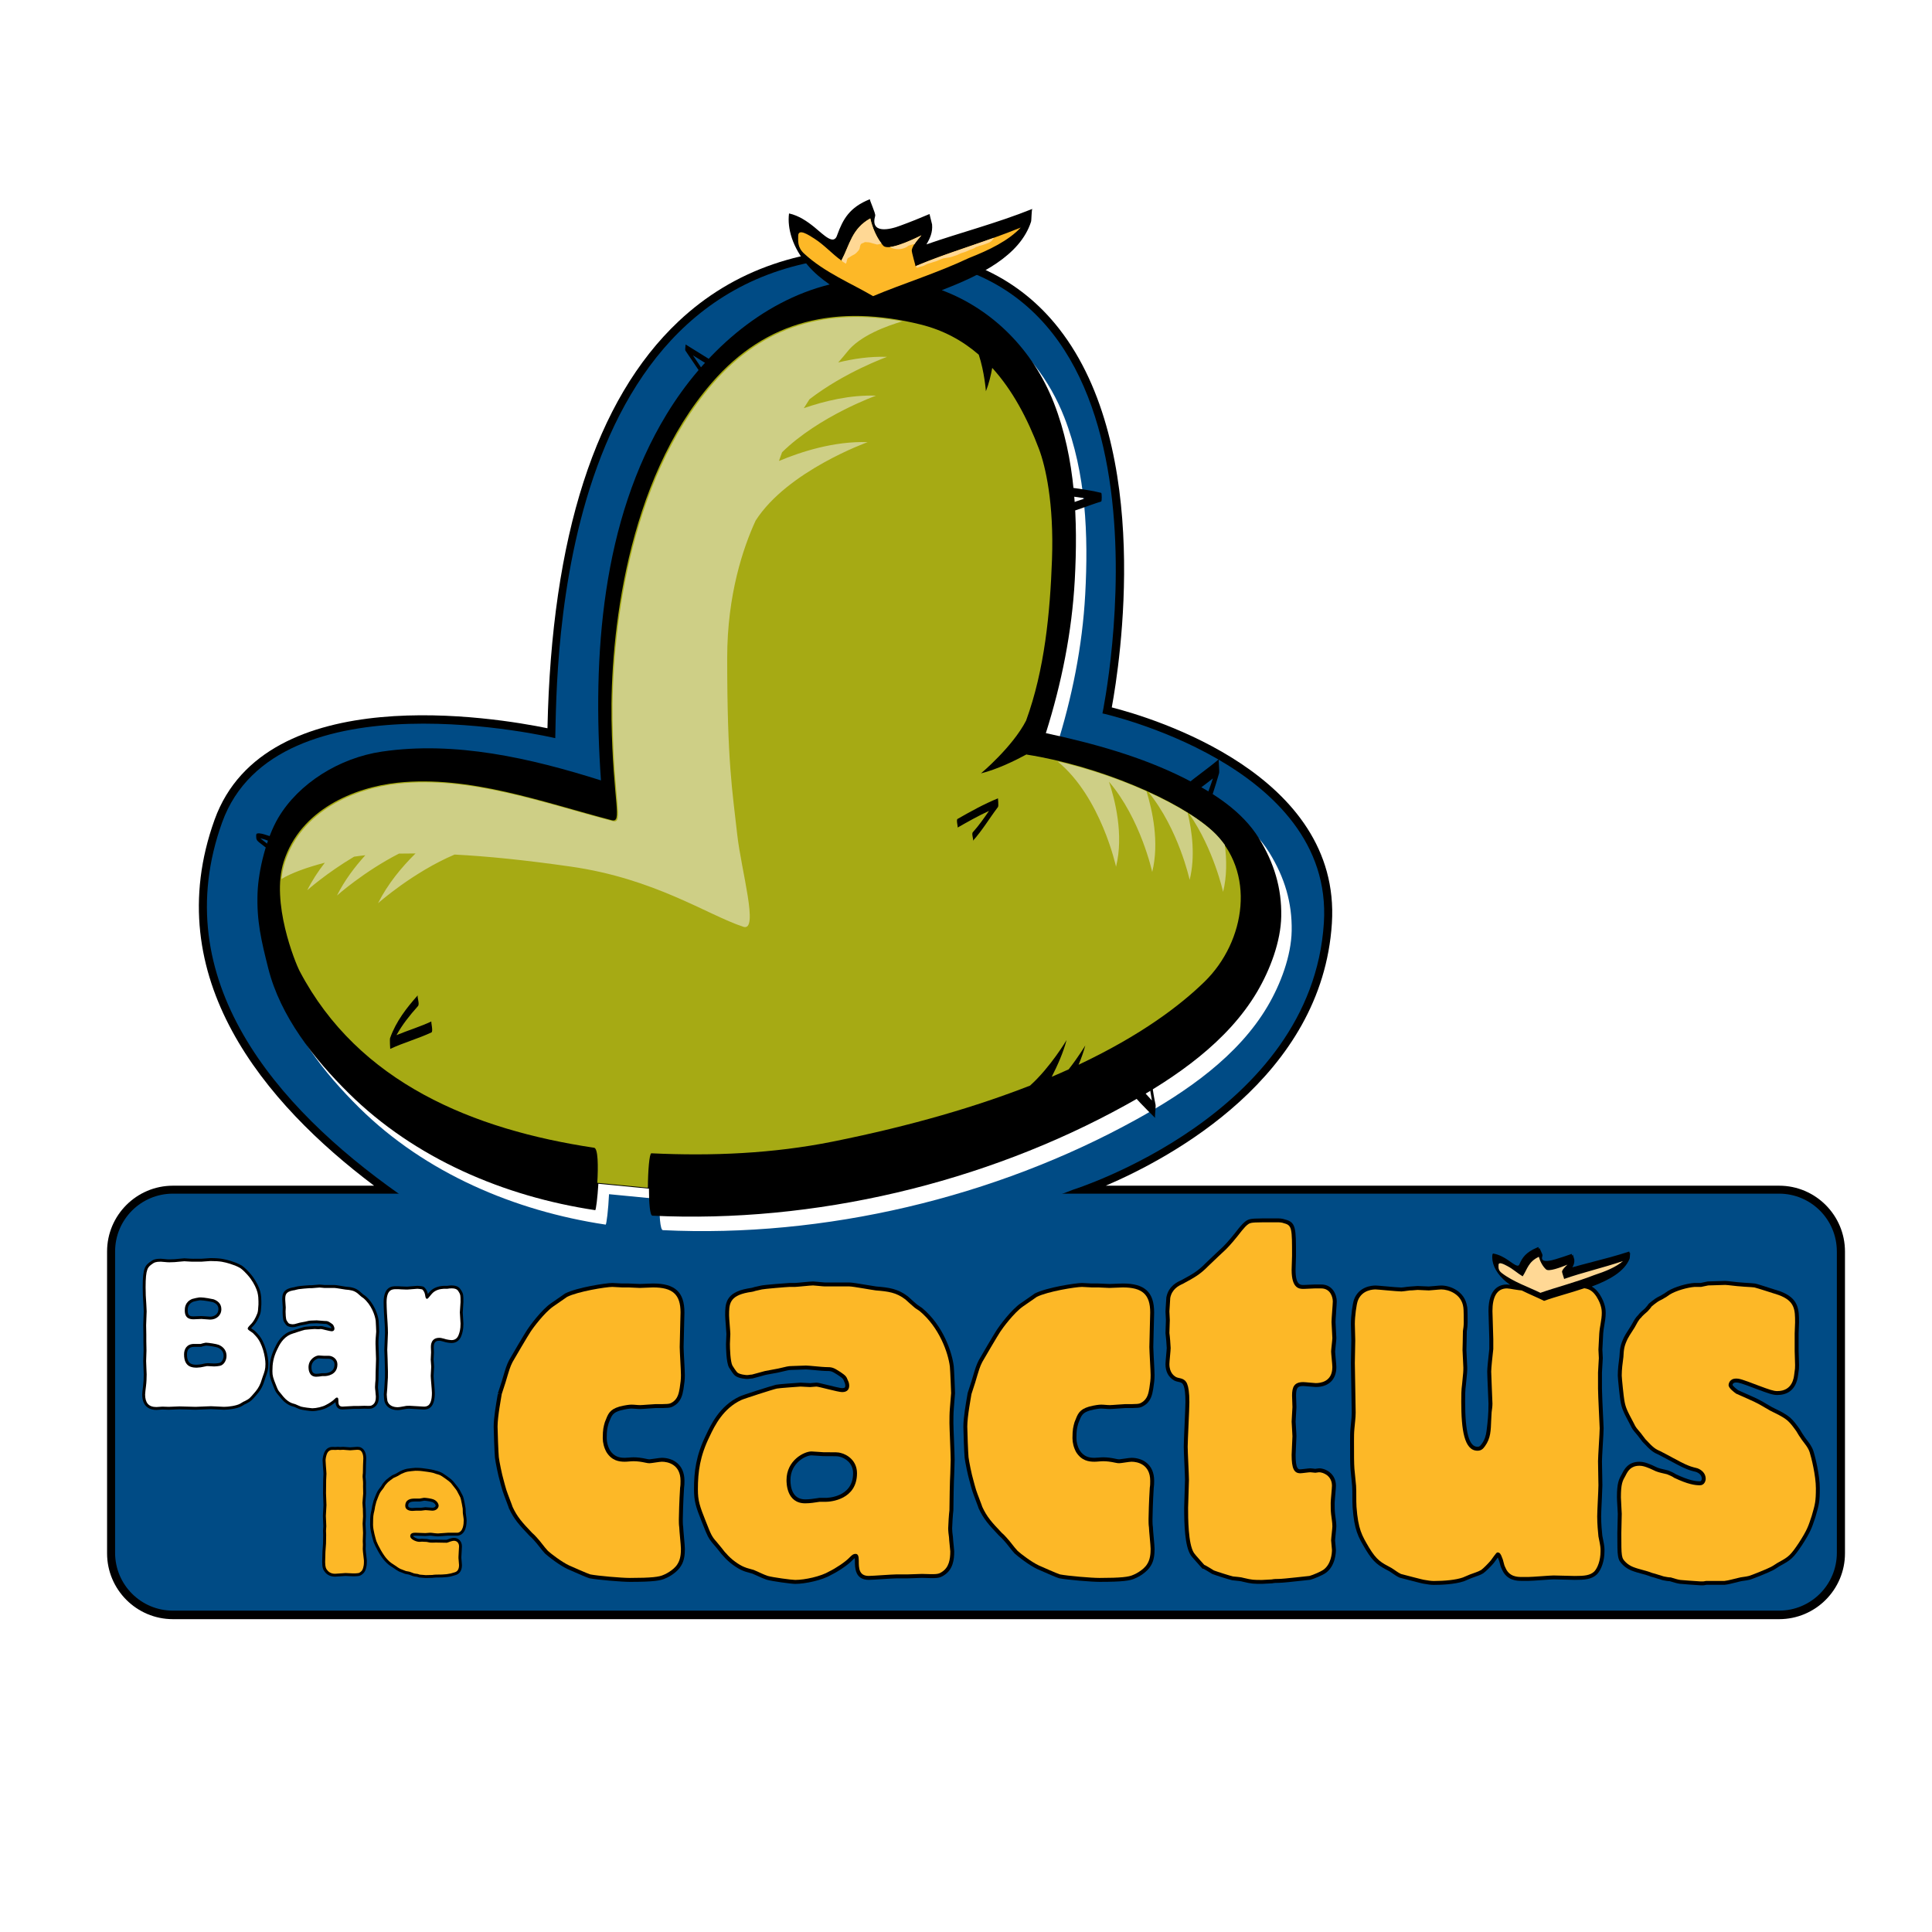 <?xml version="1.0" encoding="utf-8"?>
<!-- Generator: Adobe Illustrator 13.0.0, SVG Export Plug-In . SVG Version: 6.00 Build 14948)  -->
<!DOCTYPE svg PUBLIC "-//W3C//DTD SVG 1.0//EN" "http://www.w3.org/TR/2001/REC-SVG-20010904/DTD/svg10.dtd">
<svg version="1.0" id="Layer_1" xmlns="http://www.w3.org/2000/svg" xmlns:xlink="http://www.w3.org/1999/xlink" x="0px" y="0px"
	 width="192.756px" height="192.756px" viewBox="0 0 192.756 192.756" enable-background="new 0 0 192.756 192.756"
	 xml:space="preserve">
<g>
	<polygon fill-rule="evenodd" clip-rule="evenodd" fill="#FFFFFF" points="0,0 192.756,0 192.756,192.756 0,192.756 0,0 	"/>
	<path fill-rule="evenodd" clip-rule="evenodd" d="M177.507,118.297h-67.186c6.519-2.787,21.592-10.859,22.562-26.18
		c0.94-14.854-17.854-20.488-21.961-21.54c0.803-4.35,4.135-25.743-5.252-37.773c-3.926-5.031-9.579-7.726-16.803-8.011
		c-8.564-0.338-15.687,2.107-21.169,7.27c-8.266,7.783-12.666,21.441-13.077,40.594c-5.094-1.049-28.146-4.948-33.213,9.128
		c-5.667,15.741,5.046,28.334,15.915,36.512H17.25c-3.621,0-6.567,2.945-6.567,6.566v30.113c0,3.621,2.946,6.568,6.567,6.568
		h160.257c3.621,0,6.567-2.947,6.567-6.568v-30.113C184.074,121.242,181.128,118.297,177.507,118.297L177.507,118.297z"/>
	<path fill-rule="evenodd" clip-rule="evenodd" fill="#004B85" d="M107.056,118.697c0,0,23.813-7.447,25.028-26.63
		c1-15.817-22.093-20.891-22.093-20.891s9.278-44.382-21.156-45.583c-33.621-1.327-33.248,41.194-33.437,48.053
		c0,0-27.831-6.607-33.237,8.409c-5.645,15.683,5.406,28.433,17.62,37.042C55.214,129.977,94.643,123.701,107.056,118.697
		L107.056,118.697z"/>
	<path fill-rule="evenodd" clip-rule="evenodd" fill="#004B85" d="M183.262,124.857c0-3.186-2.581-5.766-5.766-5.766H17.25
		c-3.184,0-5.766,2.58-5.766,5.766v30.068c0,3.186,2.582,5.768,5.766,5.768h160.247c3.185,0,5.766-2.582,5.766-5.768V124.857
		L183.262,124.857z"/>
	<path fill-rule="evenodd" clip-rule="evenodd" fill="#FFFFFF" d="M126.647,85.078c-1.683-2.73-4.574-4.55-7.369-5.962
		c-4.344-2.193-9.13-3.505-13.89-4.531c1.565-4.963,2.601-10.067,2.885-15.3c0.319-5.885,0.085-12.088-2.083-17.639
		c-2.938-7.52-9.895-12.604-18.048-12.416c-8.824,0.204-16.182,6.296-20.591,13.541C61.072,53.419,60.127,66.905,61,79.304
		c-6.98-2.208-14.546-3.959-21.875-2.871c-4.231,0.628-8.285,3.16-10.322,6.603c-1.174,1.984-1.977,5.208-2.063,7.473
		c-0.107,2.819,0.378,4.808,1.068,7.55c1.203,4.793,4.566,9.029,8.031,12.457c6.587,6.514,15.51,10.305,24.585,11.664
		c0.084,0.014,0.27-1.516,0.34-3.051c0,0.006,0,0.012,0,0.016l5.027,0.488c-0.024,1.537,0.067,3.088,0.345,3.1
		c16.115,0.779,33.135-3.242,47.251-11.053c4.975-2.752,10.148-6.299,13.09-11.301c1.29-2.193,2.351-5.004,2.394-7.518
		C128.92,90.043,128.165,87.54,126.647,85.078L126.647,85.078z"/>
	<path fill-rule="evenodd" clip-rule="evenodd" d="M125.605,83.637c-1.683-2.731-4.573-4.55-7.368-5.961
		c-4.345-2.193-9.131-3.505-13.891-4.532c1.565-4.963,2.601-10.067,2.886-15.299c0.319-5.885,0.084-12.088-2.083-17.64
		c-2.068-5.289-6.127-9.364-11.188-11.256c3.881-1.488,7.81-3.443,8.905-6.823c0.054-0.152,0.047-1.252,0.136-1.285
		c-3.621,1.453-7.258,2.381-10.572,3.542c0.354-0.589,0.637-1.208,0.563-1.993c-0.008-0.081-0.268-1.032-0.256-1.036
		c-0.959,0.41-1.924,0.798-2.897,1.154c-1.095,0.425-3.039,0.844-2.523-0.975c0.073-0.225-0.604-1.628-0.519-1.661
		c-2.042,0.807-2.694,2-3.262,3.554c-0.323,1.103-1.307,0.042-2.29-0.766c-0.733-0.592-1.55-1.148-2.512-1.363
		c-0.005,0.01-0.011,0.02-0.016,0.028c-0.177,1.425,0.324,3.365,1.869,5.135c0.62,0.738,1.379,1.362,2.189,1.922
		c-6.892,1.708-12.6,6.923-16.267,12.946c-6.479,10.648-7.423,24.134-6.551,36.533c-6.979-2.208-14.545-3.959-21.875-2.871
		c-4.231,0.628-8.285,3.16-10.322,6.603c-1.174,1.985-1.977,5.208-2.063,7.473c-0.107,2.819,0.378,4.808,1.068,7.55
		c1.203,4.791,4.566,9.029,8.031,12.457c6.587,6.514,15.51,10.305,24.585,11.664c0.076,0.012,0.236-1.252,0.317-2.635l5.011,0.486
		l0.036,0.002c-0.003,1.396,0.094,2.688,0.348,2.699c16.115,0.779,33.135-3.242,47.25-11.053c4.975-2.752,10.148-6.299,13.09-11.301
		c1.29-2.194,2.352-5.004,2.396-7.518C127.88,88.601,127.123,86.099,125.605,83.637L125.605,83.637z"/>
	<rect x="32.981" y="144.377" fill-rule="evenodd" clip-rule="evenodd" width="0.008" height="0.001"/>
	<path fill-rule="evenodd" clip-rule="evenodd" d="M36.481,154.539c0-0.045,0.005-0.164,0.008-0.236
		c0.005-0.109,0.006-0.166,0.006-0.193c0-0.031-0.003-0.1-0.008-0.201l0-0.018l-0.003-0.059c-0.001-0.029-0.003-0.064-0.003-0.072
		c0-0.064,0.008-0.254,0.015-0.422l0.001-0.027l0.001-0.035c0.006-0.16,0.012-0.285,0.012-0.336c0-0.086-0.009-0.262-0.023-0.502
		c-0.007-0.125-0.02-0.357-0.02-0.424c0-0.057,0.013-0.254,0.021-0.371c0.014-0.188,0.021-0.305,0.021-0.363
		c0-0.049-0.004-0.17-0.008-0.287c-0.002-0.088-0.007-0.23-0.007-0.271c0-0.168-0.001-0.24-0.016-0.338l0.001,0.012
		c-0.001-0.043-0.006-0.113-0.014-0.23l-0.001-0.016c-0.009-0.123-0.013-0.195-0.013-0.213c0-0.061,0.022-0.295,0.035-0.436
		c0.023-0.254,0.037-0.412,0.037-0.49c0-0.053-0.003-0.186-0.007-0.367c-0.003-0.152-0.007-0.301-0.007-0.35
		c0-0.014,0-0.051,0.002-0.088c0.005-0.217,0.006-0.33-0.003-0.406c-0.002-0.057-0.01-0.141-0.024-0.275l-0.001-0.018
		c-0.006-0.055-0.017-0.154-0.017-0.174c0-0.102,0.011-0.207,0.025-0.332c0.01-0.156,0.01-0.289,0.01-0.42
		c0-0.125,0-0.244,0.007-0.367c0-0.059,0.007-0.211,0.014-0.344l0.001-0.035c0.009-0.191,0.014-0.291,0.014-0.334
		c0-0.637-0.275-0.959-0.488-1.055l0.005-0.012c-0.006-0.004-0.013-0.004-0.02-0.008l0,0h-0.004
		c-0.112-0.051-0.222-0.074-0.394-0.074c-0.068,0-0.203,0.012-0.401,0.029c-0.081,0.006-0.27,0.021-0.31,0.021
		c-0.048,0-0.232-0.016-0.342-0.025c-0.181-0.016-0.294-0.025-0.353-0.025c-0.029,0-0.083,0.004-0.176,0.01
		c-0.085,0.004-0.133,0.006-0.143,0.006c-0.002,0-0.038-0.002-0.074-0.006c-0.074-0.006-0.103-0.01-0.128-0.01
		c-0.024,0-0.062,0.004-0.146,0.01l-0.019,0.002c-0.029,0.002-0.077,0.004-0.086,0.004c-0.008,0-0.037,0-0.067-0.002h-0.014
		c-0.227-0.008-0.318-0.006-0.391,0.012c-0.542,0.098-0.682,0.648-0.742,0.883c0,0.002-0.007,0.027-0.007,0.027
		c-0.035,0.182-0.053,0.289-0.053,0.404c0,0.141,0.06,0.953,0.074,1.109l0-0.012c0,0.037,0.003,0.086,0.007,0.139
		c0.003,0.041,0.006,0.076,0.006,0.107c0,0.043-0.007,0.178-0.014,0.295l-0.002,0.029c-0.009,0.172-0.013,0.262-0.013,0.305
		l-0.008,0.701l-0.007,0.609c0,0.107,0.012,0.373,0.023,0.631c0.011,0.244,0.021,0.48,0.021,0.557c0,0.08-0.016,0.322-0.029,0.535
		l-0.001,0.014c-0.016,0.252-0.028,0.451-0.028,0.533c0,0.084,0.009,0.283,0.021,0.512l0.002,0.037l0,0.014
		c0.01,0.193,0.021,0.393,0.021,0.451c0,0.029-0.011,0.18-0.016,0.244c-0.011,0.146-0.014,0.197-0.014,0.227
		c0,0.041,0.003,0.117,0.008,0.23l0,0.01l0,0.02c0.002,0.055,0.006,0.127,0.006,0.143c0,0.084-0.003,0.232-0.006,0.377l-0.001,0.053
		l-0.001,0.055c-0.003,0.154-0.006,0.301-0.006,0.391c-0.007,0.117-0.019,0.262-0.028,0.385c-0.011,0.135-0.022,0.27-0.029,0.4
		c0,0.004-0.007,0.258-0.007,0.258l-0.004,0.135l-0.003,0.107c-0.009,0.307-0.015,0.51-0.015,0.549c0,0.553,0.103,0.787,0.255,0.971
		c0.228,0.32,0.587,0.492,1.037,0.492c0.104,0,0.334-0.02,0.578-0.039l0.029-0.004c0.172-0.014,0.368-0.029,0.422-0.029
		c0.025,0,0.297,0.014,0.427,0.021c0.288,0.014,0.325,0.016,0.342,0.016h0.129c0.004,0,0.392-0.012,0.512-0.053
		c0.199-0.059,0.408-0.26,0.485-0.375c0.092-0.113,0.238-0.477,0.238-0.982v-0.176c-0.015-0.201-0.038-0.381-0.057-0.525
		C36.515,154.943,36.489,154.742,36.481,154.539L36.481,154.539z"/>
	<path fill-rule="evenodd" clip-rule="evenodd" d="M41.465,153.213c0.074,0,0.29,0.01,0.493,0.018
		c0.208,0.01,0.401,0.018,0.478,0.018c0.046,0,0.12-0.006,0.258-0.018l0.017-0.002c0.062-0.006,0.168-0.016,0.19-0.016
		c0.099,0,0.225,0.018,0.336,0.033c0.002,0,0.051,0.006,0.051,0.006c0.135,0.016,0.274,0.033,0.41,0.033
		c0.092,0,0.296-0.018,0.533-0.037l0.026-0.004c0.158-0.014,0.375-0.031,0.426-0.031h0.972h0.015h0.007h0.007l0.015-0.004
		c0.552-0.084,0.856-0.621,0.856-1.51c0-0.068-0.004-0.148-0.018-0.232l0.002-0.002c0-0.002,0-0.004-0.001-0.006h0l-0.003-0.023h0
		c-0.008-0.09-0.022-0.178-0.035-0.254l-0.002-0.016c-0.013-0.078-0.025-0.152-0.031-0.225c-0.006-0.068-0.006-0.141-0.006-0.209
		c0-0.066-0.001-0.145-0.008-0.221h0.001v-0.008c0,0,0,0,0-0.002l-0.001-0.016h0v-0.002H46.45c-0.012-0.117-0.17-0.99-0.251-1.184
		c-0.041-0.1-0.088-0.184-0.125-0.252c0,0.002-0.009-0.016-0.009-0.016c-0.022-0.039-0.042-0.076-0.06-0.113
		c-0.002-0.004-0.041-0.08-0.041-0.08c-0.128-0.25-0.162-0.318-0.289-0.471c-0.028-0.043-0.072-0.096-0.115-0.146
		c-0.004-0.006-0.01-0.012-0.01-0.012c-0.034-0.041-0.067-0.08-0.094-0.119c-0.036-0.045-0.062-0.08-0.087-0.111l-0.017-0.021
		c-0.076-0.098-0.166-0.207-0.272-0.301l0.002-0.002c-0.003-0.004-0.005-0.006-0.009-0.008h0l-0.01-0.01l-0.003-0.004
		c-0.002-0.002-0.013-0.01-0.013-0.01c-0.139-0.125-0.85-0.652-1.05-0.725c-0.617-0.248-0.246-0.072-0.7-0.229
		c-0.213-0.064-0.978-0.172-1.17-0.189c-0.246-0.035-0.635-0.035-0.679-0.035c-0.13,0-0.748,0.076-0.836,0.092
		c-0.273,0.047-0.666,0.232-0.669,0.234c-0.073,0.033-0.146,0.078-0.227,0.129c0,0-0.016,0.01-0.016,0.01
		c-0.042,0.027-0.087,0.053-0.129,0.076c-0.089,0.053-0.177,0.09-0.262,0.125l-0.013,0.006c-0.054,0.023-0.109,0.047-0.164,0.072
		c-0.151,0.09-0.365,0.26-0.575,0.43l-0.032,0.027l-0.01,0.006l-0.034,0.027v0.01c-0.106,0.109-0.222,0.232-0.315,0.361
		c0.001-0.002-0.007,0.01-0.007,0.01l-0.004,0.006l-0.004,0.006l-0.006,0.012c-0.049,0.092-0.1,0.182-0.155,0.248
		c-0.042,0.057-0.076,0.1-0.108,0.139c-0.062,0.078-0.133,0.176-0.2,0.285l0,0l-0.002,0.002l-0.021,0.031h0
		c-0.001,0.002-0.003,0.004-0.004,0.006l0.002,0.002c-0.123,0.203-0.385,0.918-0.387,0.924c0.001-0.002-0.009,0.027-0.009,0.027
		l-0.005,0.016v0.016l0,0c-0.016,0.072-0.102,0.398-0.119,0.459c-0.019,0.084-0.026,0.146-0.034,0.207
		c-0.01,0.08-0.019,0.148-0.037,0.207l-0.004,0.012l-0.001,0.006l-0.001,0.006l-0.002,0.012c-0.004,0.029-0.012,0.055-0.022,0.092
		c-0.012,0.043-0.021,0.082-0.028,0.119h0l-0.003,0.01c0,0.002,0,0.004,0,0.006l-0.003,0.016v0.002h0.001
		c-0.069,0.27-0.078,0.814-0.078,1.203c0,0.365,0.119,0.953,0.343,1.699l0,0.002c0.002,0.006,0.002,0.008,0.002,0.008
		c0.002,0.008,0.007,0.018,0.008,0.021c0.159,0.418,0.696,1.445,1.149,1.912c0.287,0.311,0.432,0.402,0.862,0.678
		c0.002,0.002,0.046,0.029,0.046,0.029c0.127,0.094,0.291,0.213,0.464,0.297c0.001,0,0.015,0.008,0.015,0.008l0.005,0.002
		l0.006,0.002l0.015,0.004c0.025,0.01,0.188,0.072,0.424,0.166l0.077,0.031l0.061,0.023c0.003,0,0.015,0.004,0.015,0.004
		c0.005,0.002,0.017,0.006,0.017,0.006c0.069,0.016,0.127,0.025,0.185,0.035c0.082,0.012,0.146,0.021,0.206,0.045
		c0.002,0,0.012,0.004,0.012,0.004c0.007,0.002,0.018,0.004,0.018,0.004c0.046,0.014,0.098,0.035,0.153,0.059l0.012,0.006
		c0.063,0.025,0.129,0.053,0.205,0.074c0.098,0.029,0.192,0.039,0.275,0.049c0.037,0.002,0.067,0.006,0.092,0.01
		c0.017,0.004,0.052,0.016,0.086,0.027c0.035,0.014,0.074,0.027,0.116,0.037c0.001,0.002,0.026,0.008,0.026,0.008l0.011,0.002h0.011
		h0.021c0.007,0.002,0.021,0.002,0.06,0.006l0.096,0.008c0.356,0.031,0.426,0.037,0.457,0.037c0.049,0,0.189-0.004,0.328-0.008
		l0.069-0.002c0.103-0.002,0.208-0.006,0.241-0.006h0.054h0.025l0.021-0.012l0-0.002c0.052-0.006,0.169-0.016,0.29-0.021
		c0.924,0,1.314-0.033,1.948-0.242c0.408-0.117,0.635-0.471,0.635-0.992c0-0.02,0-0.025-0.029-0.373l-0.016-0.193
		c-0.013-0.088-0.013-0.158-0.013-0.238c0-0.092,0.02-0.414,0.034-0.629c0.015-0.242,0.023-0.383,0.023-0.436
		c0-0.502-0.329-0.852-0.799-0.852c-0.109,0-0.207,0.023-0.286,0.043c-0.102,0.02-0.198,0.057-0.284,0.09
		c-0.059,0.023-0.122,0.045-0.182,0.059h-0.09c-0.062,0-0.232-0.002-0.413-0.006l-0.08-0.002l-0.079-0.002
		c-0.176-0.004-0.327-0.006-0.386-0.006c-0.522,0.016-0.522,0.016-0.789-0.045c-0.143-0.025-0.205-0.025-0.284-0.025
		c-0.011,0-0.07-0.004-0.106-0.006l-0.034-0.002c-0.09-0.006-0.148-0.01-0.178-0.01c-0.033,0-0.078,0.004-0.147,0.01h-0.021
		c-0.023,0.004-0.067,0.008-0.077,0.008c-0.287,0-0.604-0.207-0.635-0.277c0-0.01,0.001-0.018,0.001-0.02
		C41.228,153.238,41.266,153.213,41.465,153.213L41.465,153.213z M43.13,150.428c-0.029,0-0.203-0.018-0.276-0.023
		c-0.204-0.02-0.332-0.029-0.397-0.029h-0.012h-0.006h-0.006l-0.012,0.002c0.001,0-0.395,0.047-0.415,0.051h-0.484
		c-0.082,0-0.159,0.008-0.226,0.014c-0.059,0.006-0.116,0.012-0.167,0.012c-0.016,0-0.403-0.002-0.403-0.209
		c0-0.223,0.049-0.439,0.644-0.439h0.5h0.019h0.009l0.008-0.002l0.019-0.004c0.19-0.035,0.368-0.068,0.403-0.074
		c0.161,0.002,0.655,0.078,0.805,0.137c0.274,0.111,0.337,0.312,0.338,0.357C43.47,150.26,43.409,150.428,43.13,150.428
		L43.13,150.428z"/>
	<path fill-rule="evenodd" clip-rule="evenodd" d="M60.718,142.014l0.027-0.07c0.298-0.764,0.388-0.994,1.166-1.23
		c0.52-0.133,0.913-0.182,1.09-0.182c0.13,0,0.262,0.012,0.403,0.023c0.15,0.014,0.306,0.025,0.468,0.025
		c0.14,0,0.457-0.023,0.857-0.055c0.264-0.02,0.592-0.043,0.677-0.043c1.281,0,1.478,0,1.82-0.209
		c0.736-0.414,0.869-1.148,0.956-1.635c0-0.002,0.013-0.078,0.013-0.078c0.086-0.566,0.132-0.885,0.132-1.369
		c0-0.248-0.035-0.91-0.065-1.492l-0.002-0.025c-0.028-0.541-0.057-1.102-0.057-1.281c0-0.281,0.022-1.078,0.044-1.85l0-0.012
		c0.019-0.672,0.039-1.365,0.039-1.588c0-2.025-0.936-2.889-3.129-2.889c-0.111,0-0.392,0.012-0.688,0.023l-0.055,0.004
		c-0.25,0.01-0.514,0.021-0.583,0.021c-0.102,0-0.387-0.016-0.594-0.025l-0.022-0.002c-0.224-0.012-0.418-0.021-0.504-0.021h-0.663
		c-0.065,0-0.248-0.012-0.409-0.021l-0.045-0.004c-0.208-0.014-0.404-0.025-0.5-0.025c-0.621,0-3.524,0.443-4.699,1.041
		l-0.027,0.014l-0.009,0.006l-0.008,0.006l-0.025,0.02c-0.055,0.045-0.426,0.299-0.697,0.484l-0.079,0.055
		c-0.248,0.17-0.483,0.33-0.577,0.398c-0.945,0.648-2.159,2.297-2.384,2.66c-0.213,0.303-1.644,2.744-1.793,3.012
		c-0.265,0.535-0.315,0.703-0.703,2.01l-0.035,0.121c-0.058,0.186-0.12,0.371-0.179,0.549l-0.011,0.033c0,0-0.122,0.373-0.166,0.508
		l-0.005-0.002l-0.021,0.084l0.089,0.025c0,0.004-0.003,0.021-0.003,0.021c-0.001,0.014-0.006,0.043-0.01,0.064l-0.002,0.002
		l-0.076-0.098c0,0.002-0.001,0.012-0.002,0.02c-0.007,0.045-0.023,0.146-0.046,0.275l-0.011,0.066
		c-0.118,0.682-0.36,2.088-0.36,2.959c0,0.436,0.083,2.666,0.126,3.088c0.044,0.428,0.339,1.854,0.472,2.277
		c0.053,0.227,0.135,0.51,0.201,0.738l0.086,0.299c0.073,0.236,0.246,0.691,0.399,1.094l0.006,0.016
		c0.112,0.291,0.179,0.471,0.203,0.543v0.006v0.02l0.008,0.02l0.027,0.059c0.485,1.062,1.027,1.658,2.022,2.705
		c0.005,0.006,0.018,0.018,0.018,0.018c0.155,0.141,0.314,0.285,0.463,0.465c0.19,0.203,0.354,0.412,0.529,0.635
		c0.183,0.234,0.366,0.469,0.564,0.68c0.375,0.342,1.443,1.166,2.234,1.539c0.008,0.004,0.276,0.121,0.435,0.191
		c0.766,0.338,1.477,0.648,1.737,0.727l0.015,0.004l0.004,0.002l0.005,0.002l0.014,0.002c0.824,0.158,3.198,0.357,4.014,0.357
		c2.363,0,3.083-0.125,3.529-0.34l-0.001-0.002c0.393-0.141,1.226-0.637,1.581-1.256c0.344-0.529,0.384-1.219,0.384-1.691
		c0-0.199-0.043-0.67-0.088-1.17l-0.001-0.014c-0.036-0.395-0.077-0.84-0.077-0.967v-0.023v-0.008l-0.001-0.008l-0.004-0.023
		c-0.036-0.219-0.036-0.506-0.036-0.738c0-0.355,0.042-1.848,0.124-3.123c0.039-0.25,0.042-0.457,0.042-0.723
		c0-1.691-1.216-2.291-2.258-2.291c-0.129,0-0.368,0.033-0.717,0.084c-0.165,0.025-0.435,0.064-0.487,0.064
		c-0.109,0-0.159,0-0.321-0.039c-0.514-0.111-0.913-0.16-1.295-0.16c-0.167,0-0.334,0.014-0.469,0.027
		c-0.141,0.012-0.273,0.023-0.402,0.023c-0.523,0-1.066-0.094-1.495-0.768c-0.197-0.359-0.312-0.795-0.312-1.189
		c0-0.799,0.065-1.033,0.174-1.424C60.704,142.064,60.715,142.021,60.718,142.014L60.718,142.014z"/>
	<path fill-rule="evenodd" clip-rule="evenodd" d="M95.17,140.42c0.057-0.672,0.114-1.367,0.114-1.43
		c0-0.088-0.083-2.225-0.127-2.684c-0.163-1.322-1.012-4.029-3.167-5.814c-0.093-0.068-0.164-0.113-0.233-0.158l-0.01-0.008
		c-0.13-0.084-0.249-0.16-0.359-0.266c-0.152-0.123-0.285-0.246-0.426-0.375l-0.02-0.018c-0.117-0.107-0.232-0.215-0.356-0.32
		c-1-0.768-1.865-0.889-3.168-0.994c-0.128-0.016-0.482-0.074-0.857-0.139c-0.913-0.152-1.579-0.262-1.831-0.262h-2.448
		c-0.087,0-0.362-0.027-0.582-0.051l-0.014-0.002c-0.309-0.029-0.474-0.047-0.566-0.047c-0.169,0-0.578,0.039-1.01,0.08
		c-0.318,0.031-0.713,0.07-0.814,0.07h-0.539c-0.131,0-2.59,0.188-2.851,0.266l0.009-0.002c-0.236,0.047-0.452,0.098-0.653,0.146
		l-0.021,0.004l-0.006,0.002l-0.007,0.004l-0.02,0.008c-0.128,0.051-0.249,0.068-0.389,0.088c-0.074,0.012-0.157,0.023-0.246,0.041
		c-2.224,0.406-2.224,1.564-2.224,2.682c0,0.174,0.033,0.588,0.068,1.027l0.002,0.039c0.026,0.32,0.054,0.684,0.054,0.783
		c0,0.16-0.009,0.311-0.019,0.467c-0.011,0.174-0.022,0.346-0.022,0.533c0,0.293,0.014,1.791,0.292,2.33
		c0.195,0.314,0.454,0.705,0.602,0.824c0.393,0.316,1.191,0.336,1.199,0.336c0.112,0,0.215-0.016,0.306-0.029
		c0.075-0.01,0.14-0.02,0.192-0.02h0.036h0.01l0.011-0.004l0.034-0.008c0.213-0.051,0.435-0.115,0.649-0.176l0.013-0.004
		c0.208-0.061,0.424-0.123,0.624-0.17c0.196-0.043,0.399-0.078,0.595-0.113l0.024-0.002c0.243-0.043,0.464-0.082,0.701-0.133
		c0.003-0.002,0.046-0.012,0.046-0.012c0.773-0.186,0.957-0.229,1.197-0.229c0.14,0,0.49-0.016,0.8-0.027
		c0.275-0.012,0.56-0.023,0.65-0.023c0.135,0,0.625,0.045,0.981,0.078c0.491,0.045,0.797,0.072,0.927,0.072
		c0.598,0,0.647,0.008,1.206,0.361c0.095,0.061,0.182,0.121,0.274,0.186c0.291,0.209,0.324,0.252,0.41,0.482
		c0.022,0.059,0.049,0.111,0.072,0.168c0.03,0.076,0.052,0.178,0.052,0.26c0,0.16-0.022,0.258-0.314,0.258
		c-0.186,0-0.987-0.197-1.466-0.316c-0.689-0.17-0.962-0.234-1.106-0.234c-0.055,0-0.141,0.008-0.348,0.027l-0.043,0.004
		c-0.083,0.008-0.208,0.02-0.233,0.02c-0.079,0-0.349-0.018-0.51-0.027c-0.231-0.014-0.375-0.023-0.442-0.023
		c-0.811,0.055-2.151,0.152-2.43,0.207l0-0.002c-0.001,0-0.004,0.002-0.004,0.002l-0.034,0.008l0,0c-0.001,0-0.002,0-0.003,0h0
		c-0.422,0.104-3.4,1.035-3.661,1.191c-1.948,0.926-2.831,2.807-3.305,3.818c-0.993,2.027-1.197,3.631-1.197,5.412
		c0,1.18,0.182,1.756,0.747,3.174c0.184,0.461,0.065,0.16,0.186,0.465c0.187,0.469,0.312,0.785,0.446,1.047
		c0.121,0.236,0.249,0.428,0.434,0.648c0.297,0.352,0.057,0.061,0.391,0.461l0.251,0.303c0.052,0.064,0.102,0.131,0.152,0.195
		c0.086,0.113,0.189,0.24,0.305,0.354l-0.002,0.002c0.001,0.002,0.003,0.002,0.004,0.004l0,0l0.015,0.016
		c0,0,0.002,0.002,0.003,0.002c0,0.002,0.001,0.002,0.002,0.004l0.009,0.01c0.556,0.654,1.396,1.223,1.906,1.428
		c0.224,0.1,0.456,0.162,0.661,0.217c0.003,0,0.013,0.004,0.013,0.004c0.108,0.027,0.21,0.055,0.302,0.086
		c0.176,0.07,0.376,0.162,0.553,0.244l0.016,0.008c0.287,0.131,0.558,0.254,0.843,0.35c0.536,0.16,2.467,0.42,2.859,0.42
		c1.014,0,2.704-0.365,3.604-0.906c0.656-0.314,1.668-0.982,2.119-1.471c0.115-0.113,0.177-0.166,0.218-0.193
		c0.008,0.057,0.015,0.143,0.015,0.277c0,0.662,0,1.893,1.388,1.893c0.22,0,0.788-0.039,1.337-0.074l0.033-0.002
		c0.565-0.037,1.149-0.074,1.366-0.074h1.119c0.113,0,0.419-0.014,0.743-0.025l0.082-0.004c0.266-0.01,0.541-0.021,0.629-0.021
		c1.458,0.051,1.721,0.059,2.208-0.266c0.89-0.57,1.004-1.568,1.004-2.375c0-0.08-0.016-0.246-0.053-0.59
		c-0.026-0.238-0.073-0.684-0.073-0.811v-0.02v-0.008l-0.001-0.008l-0.003-0.02c0,0.004-0.005-0.039-0.005-0.039
		c-0.039-0.295-0.072-0.549-0.072-0.805c0-0.279,0.08-1.504,0.118-1.734c0,0.002,0.004-0.021,0.004-0.021l0.002-0.01v-0.008v-0.025
		c0-0.607,0.043-3.09,0.083-3.617c0.001-0.119,0.011-0.418,0.022-0.717c0.014-0.389,0.02-0.623,0.02-0.713
		c0-0.322-0.032-1.158-0.066-1.986l0-0.016c-0.029-0.729-0.057-1.418-0.057-1.646c0-0.5,0-0.934,0.039-1.418L95.17,140.42
		L95.17,140.42z M81.74,149.443h-0.006c0,0-0.022,0.004-0.022,0.004l-0.175,0.027c-0.423,0.064-0.789,0.119-1.198,0.119
		c-1.283,0-1.474-1.209-1.474-1.932c0-1.703,1.519-2.459,2.097-2.459c0.084,0,0.381,0.021,0.62,0.039l0.043,0.004
		c0.286,0.021,0.451,0.033,0.52,0.033c1.294,0,1.442,0.002,1.63,0.059c0.5,0.119,1.338,0.602,1.338,1.648
		c0,2.43-2.608,2.457-2.719,2.457h-0.623h-0.022H81.74L81.74,149.443z M72.185,155.268c0.001,0,0.002,0.002,0.003,0.004
		L72.185,155.268L72.185,155.268z"/>
	<path fill-rule="evenodd" clip-rule="evenodd" d="M107.578,142.02l0.028-0.074c0.299-0.766,0.389-0.996,1.168-1.232
		c0.52-0.133,0.91-0.182,1.087-0.182c0.133,0,0.271,0.012,0.404,0.023c0.153,0.014,0.309,0.025,0.469,0.025
		c0.146,0,0.506-0.027,0.854-0.053c0.206-0.016,0.588-0.045,0.681-0.045c1.281,0,1.479,0,1.819-0.211
		c0.741-0.412,0.871-1.148,0.956-1.637c0,0.002,0.014-0.074,0.014-0.074c0.082-0.529,0.132-0.877,0.132-1.369
		c0-0.244-0.033-0.871-0.065-1.494l-0.015-0.264c-0.023-0.457-0.045-0.889-0.045-1.041c0-0.26,0.02-0.941,0.039-1.664l0.006-0.197
		c0.021-0.74,0.039-1.371,0.039-1.588c0-2.025-0.937-2.889-3.129-2.889c-0.113,0-0.414,0.012-0.705,0.025l-0.04,0.002
		c-0.263,0.012-0.516,0.021-0.583,0.021c-0.1,0-0.373-0.014-0.593-0.025l-0.026-0.002c-0.224-0.012-0.416-0.021-0.501-0.021h-0.663
		c-0.064,0-0.246-0.012-0.406-0.021l-0.048-0.004c-0.21-0.014-0.407-0.025-0.5-0.025c-0.621,0-3.524,0.443-4.7,1.041l-0.028,0.016
		l-0.008,0.004l-0.007,0.006l-0.025,0.02c-0.045,0.037-0.306,0.219-0.775,0.539l-0.101,0.07c-0.222,0.15-0.397,0.271-0.476,0.328
		c-0.954,0.656-2.15,2.281-2.386,2.658c-0.202,0.291-1.63,2.727-1.792,3.016c-0.266,0.533-0.317,0.703-0.708,2.027l-0.03,0.1
		c-0.04,0.129-0.082,0.256-0.123,0.381l-0.055,0.166c-0.062,0.188-0.129,0.389-0.194,0.6c0,0.002-0.007,0.025-0.007,0.025
		l-0.001,0.006l-0.001,0.006l-0.003,0.023c-0.007,0.047-0.026,0.162-0.054,0.318c-0.109,0.627-0.366,2.092-0.366,2.984
		c0,0.451,0.082,2.658,0.126,3.09c0.046,0.434,0.343,1.859,0.475,2.275c0.048,0.207,0.12,0.459,0.184,0.682l0.022,0.078l0.08,0.277
		c0.07,0.227,0.227,0.637,0.377,1.035l0.03,0.08l0.023,0.062c0.074,0.195,0.15,0.395,0.177,0.475v0.006v0.02l0.008,0.018
		l0.027,0.059c0.485,1.064,1.026,1.66,2.022,2.707c0.181,0.166,0.332,0.305,0.48,0.482c0.194,0.207,0.368,0.43,0.536,0.645
		c0.167,0.215,0.356,0.457,0.556,0.67c0.328,0.299,1.426,1.156,2.234,1.539l0.449,0.197c0.76,0.336,1.464,0.643,1.723,0.721
		l0.014,0.004l0.006,0.002l0.006,0.002l0.015,0.002c0.819,0.158,3.194,0.357,4.013,0.357c2.361,0,3.082-0.125,3.528-0.34
		l-0.001-0.002c0.383-0.139,1.232-0.643,1.582-1.256c0.344-0.527,0.384-1.219,0.384-1.691c0-0.191-0.041-0.639-0.083-1.111
		l-0.007-0.072l-0.003-0.029c-0.036-0.4-0.073-0.814-0.073-0.938v-0.023v-0.01l-0.002-0.008l-0.004-0.025
		c-0.035-0.215-0.035-0.502-0.035-0.734c0-0.363,0.042-1.863,0.122-3.119c0.041-0.26,0.044-0.475,0.044-0.727
		c0-1.691-1.218-2.291-2.261-2.291c-0.129,0-0.355,0.031-0.713,0.084c-0.17,0.025-0.438,0.064-0.489,0.064
		c-0.108,0-0.159,0-0.324-0.039c-0.512-0.111-0.91-0.16-1.291-0.16c-0.167,0-0.328,0.014-0.471,0.027
		c-0.134,0.012-0.272,0.023-0.403,0.023c-0.522,0-1.064-0.094-1.493-0.77c-0.197-0.355-0.312-0.791-0.312-1.188
		c0-0.799,0.064-1.033,0.172-1.422C107.563,142.066,107.579,142.014,107.578,142.02L107.578,142.02z"/>
	<path fill-rule="evenodd" clip-rule="evenodd" d="M133.306,130.83c0.031-0.424,0.062-0.824,0.062-0.986
		c0-0.68-0.414-1.691-1.555-1.691h-0.623c-0.095,0-0.33,0.012-0.58,0.025h-0.011c-0.214,0.012-0.457,0.025-0.53,0.025
		c-0.342,0-0.81,0-0.81-1.508c0-0.07,0.008-0.271,0.014-0.484l0.007-0.201l0.004-0.113c0.01-0.271,0.019-0.506,0.019-0.6
		c0-2.775,0-3.354-1.084-3.627l0,0c-0.302-0.109-0.586-0.113-0.887-0.113c-2.302,0-2.543,0-2.917,0.193
		c-0.327,0.197-0.603,0.529-0.825,0.795c-0.472,0.619-1.132,1.418-1.547,1.82c-0.125,0.125-0.241,0.23-0.359,0.338l-0.009,0.008
		c-0.125,0.111-0.254,0.229-0.383,0.359c-0.157,0.141-0.331,0.311-0.495,0.471c-0.159,0.156-0.327,0.32-0.487,0.465
		c-0.82,0.838-1.346,1.121-2.496,1.744c-0.297,0.129-1.222,0.535-1.442,1.67c0,0.004-0.005,0.031-0.005,0.031l-0.002,0.008v0.008
		v0.027c-0.002,0.049-0.028,0.453-0.042,0.646l-0.019,0.291c-0.017,0.254-0.023,0.369-0.023,0.412c0,0.051,0.005,0.154,0.019,0.373
		c0-0.002,0.009,0.158,0.009,0.158c0.007,0.133,0.015,0.268,0.015,0.318c0,0.072-0.007,0.26-0.014,0.459l-0.007,0.174l-0.004,0.1
		c-0.009,0.252-0.018,0.471-0.018,0.566v0.025v0.008l0.001,0.008l0.005,0.025c0.038,0.227,0.119,1.246,0.119,1.434
		c0,0.098-0.028,0.41-0.055,0.686l-0.006,0.076l-0.002,0.021c-0.032,0.348-0.062,0.676-0.062,0.816c0,0.744,0.287,1.295,0.856,1.635
		c0.176,0.088,0.327,0.119,0.447,0.146c0.09,0.02,0.182,0.039,0.247,0.07c0.163,0.086,0.441,0.229,0.441,1.947
		c0,0.344-0.043,1.314-0.085,2.254l-0.001,0.021c-0.044,1-0.081,1.852-0.081,2.172c0,0.268,0.033,1.039,0.065,1.74
		c0.032,0.688,0.06,1.354,0.06,1.557c0,0.227-0.022,0.871-0.044,1.455l-0.007,0.215c-0.018,0.512-0.034,0.953-0.034,1.129
		c0,1.729,0.073,3.826,0.645,4.709c0.047,0.086,0.226,0.307,0.961,1.123c0.045,0.049,0.096,0.105,0.104,0.115
		c0.004,0.004,0.095,0.109,0.095,0.109l-0.023-0.061c0,0.084,0.068,0.09,0.149,0.092c0.109,0.051,0.457,0.258,0.828,0.49
		c0,0.002,0.024,0.016,0.024,0.016l0.007,0.004l0.007,0.004l0.025,0.01c0.255,0.104,1.694,0.564,1.977,0.619
		c0.156,0.021,0.29,0.033,0.398,0.043c0.236,0.023,0.456,0.043,0.643,0.1c0.896,0.215,1.097,0.215,1.938,0.215
		c0.096,0,0.293-0.012,0.561-0.029h0.031c0.149-0.01,0.319-0.021,0.361-0.021h0.029h0.008l0.01-0.002l0.029-0.004
		c0.213-0.043,0.434-0.043,0.63-0.043c0.344,0,1.442-0.119,2.538-0.24c0.296-0.033,0.518-0.057,0.55-0.061
		c0,0.002,0.03-0.002,0.03-0.002s0.014,0,0.056-0.01c0.389-0.107,1.228-0.469,1.495-0.664c0.983-0.682,1.033-2.049,1.033-2.314
		c0-0.086-0.015-0.234-0.04-0.482l-0.004-0.033c-0.015-0.133-0.04-0.379-0.04-0.434c0-0.064,0.022-0.303,0.061-0.658l0.004-0.045
		c0.038-0.367,0.061-0.588,0.061-0.695c0-0.291-0.039-0.572-0.076-0.844c-0.019-0.125-0.038-0.266-0.051-0.396
		c-0.04-0.332-0.04-0.727-0.04-1.109c0-0.117,0.041-0.57,0.062-0.814c0.001-0.002,0.006-0.059,0.006-0.059
		c0.036-0.436,0.059-0.699,0.059-0.826c0-1.188-1.002-1.74-1.681-1.74c-0.045,0-0.097,0.008-0.245,0.029
		c0.001,0-0.026,0.004-0.026,0.004c-0.037,0.006-0.095,0.014-0.114,0.018c-0.017-0.004-0.071-0.01-0.121-0.016l-0.067-0.008
		c-0.142-0.016-0.232-0.027-0.295-0.027c-0.101,0-0.273,0.02-0.545,0.053l-0.009,0.002c-0.152,0.018-0.383,0.045-0.441,0.045
		c-0.213,0-0.479,0-0.479-1.457c0-0.141,0.022-0.557,0.041-0.924l0.003-0.057c0.021-0.414,0.038-0.742,0.038-0.867
		c0-0.146-0.022-0.488-0.044-0.824c-0.02-0.279-0.038-0.547-0.038-0.627c0-0.113,0.022-0.438,0.041-0.725l0.003-0.043
		c0.021-0.332,0.038-0.576,0.038-0.682c0-0.113-0.012-0.389-0.022-0.66c-0.01-0.219-0.017-0.43-0.017-0.49
		c0-0.812,0.189-0.957,0.726-0.957c0.092,0,0.412,0.031,0.647,0.053c0.31,0.029,0.504,0.047,0.597,0.047
		c1.284,0,2.052-0.744,2.052-1.988c0-0.137-0.024-0.418-0.07-0.889l-0.01-0.113c-0.021-0.227-0.044-0.484-0.044-0.549
		c0-0.062,0.022-0.295,0.061-0.635c0.038-0.357,0.063-0.6,0.063-0.715c0-0.133-0.02-0.438-0.043-0.824l-0.004-0.07
		c-0.017-0.281-0.036-0.602-0.036-0.705c0-0.143,0.026-0.521,0.053-0.885L133.306,130.83L133.306,130.83z"/>
	<path fill-rule="evenodd" clip-rule="evenodd" d="M159.899,134.08c0.038-0.709,0.051-0.98,0.051-1.031
		c0.018-0.273,0.065-0.555,0.116-0.852c0.066-0.381,0.135-0.777,0.135-1.203c0-0.227,0-0.914-0.601-1.859
		c-0.226-0.332-0.465-0.598-0.788-0.775c1.722-0.645,3.267-1.49,3.771-2.779c0.016-0.037,0.022-0.111,0.033-0.281
		c0.006-0.098,0.016-0.262,0.029-0.297c-0.003,0.006-0.016,0.025-0.043,0.035l-0.057-0.174c-0.001,0-0.001,0.002-0.002,0.002l0,0
		c-1.237,0.41-2.482,0.732-3.685,1.043c-0.689,0.178-1.342,0.35-1.984,0.531c0.135-0.225,0.228-0.475,0.193-0.779
		c-0.003-0.025-0.021-0.084-0.08-0.275c-0.026-0.08-0.061-0.191-0.063-0.209l-0.061,0.098l-0.058-0.172
		c-0.034,0.012-0.067,0.023-0.102,0.037c-0.533,0.188-1.031,0.352-1.519,0.498c-0.468,0.15-1.083,0.256-1.277,0.059
		c-0.076-0.078-0.083-0.209-0.02-0.393c0.031-0.078-0.019-0.209-0.184-0.557c-0.043-0.09-0.101-0.213-0.105-0.242
		c0.005,0.025-0.014,0.07-0.06,0.086l-0.055-0.174h-0.001h-0.001c-0.043,0.014-0.081,0.033-0.123,0.051
		c-1.123,0.471-1.473,1.006-1.756,1.646c-0.047,0.133-0.106,0.15-0.126,0.156c-0.165,0.053-0.483-0.174-0.792-0.391
		c-0.074-0.053-0.15-0.107-0.228-0.16c-0.388-0.26-0.862-0.539-1.44-0.646l-0.056-0.01l-0.034,0.047
		c-0.007,0.01-0.015,0.021-0.02,0.035l-0.004,0.01l-0.001,0.008c-0.118,0.793,0.283,1.711,1.073,2.459
		c0.207,0.205,0.442,0.391,0.693,0.562c-0.134-0.02-0.242-0.031-0.32-0.031c-0.688,0-1.842,0.344-1.842,2.643
		c0,0.215,0.019,0.746,0.037,1.311l0.006,0.17c0.02,0.537,0.04,1.127,0.04,1.316v0.979c-0.124,1.135-0.208,1.953-0.208,2.27
		c0,0.23,0.038,1.121,0.072,1.904l0.001,0.023c0.024,0.547,0.052,1.168,0.052,1.271c0,1.072-0.068,1.709-0.19,2.707
		c-0.058,0.475-0.182,0.898-0.481,1.309c-0.186,0.27-0.291,0.289-0.43,0.289c-0.837,0-1.228-1.432-1.228-4.504
		c0-0.602,0-1.123,0.081-1.695c0.129-1.234,0.129-1.344,0.129-1.703c0-0.133-0.018-0.471-0.042-0.898l-0.005-0.084
		c-0.018-0.311-0.036-0.662-0.036-0.768c0-0.01,0.039-1.396,0.039-1.877c0.056-0.322,0.083-0.607,0.083-0.871
		c0-1.412-0.034-1.531-0.054-1.602h-0.003c-0.221-1.518-1.686-2.088-2.573-2.088c-0.118,0-0.352,0.021-0.721,0.055
		c-0.198,0.02-0.466,0.043-0.524,0.043c-0.081,0-0.393-0.016-0.541-0.023c-0.25-0.014-0.485-0.025-0.579-0.025
		c-0.062,0-0.137,0.008-0.233,0.016l-0.021,0.002c-0.694,0.064-0.451,0.018-0.821,0.068c-0.225,0.031-0.473,0.064-0.541,0.064
		c-0.229,0-1.03-0.07-1.616-0.123c-0.543-0.049-0.855-0.076-0.956-0.076c-0.386,0-1.68,0.102-2.152,1.404
		c-0.142,0.402-0.313,1.605-0.313,2.434c0,0.117,0.009,0.393,0.018,0.709l0.004,0.133l0.007,0.225
		c0.007,0.254,0.014,0.492,0.014,0.582c0,0.332-0.009,0.674-0.018,1.002l-0.003,0.113c-0.009,0.332-0.021,0.742-0.021,1.135
		c0,0.213,0.011,0.785,0.021,1.305c0.014,0.629,0.021,1.004,0.021,1.145c0,0.389,0.012,0.904,0.021,1.258
		c0.009,0.352,0.021,0.861,0.021,1.242c0,0.336-0.034,0.656-0.069,0.994v0.012l-0.007,0.062c-0.018,0.162-0.035,0.328-0.048,0.5
		c-0.042,0.41-0.042,0.832-0.042,1.279c0,1.529,0,2.162,0.042,2.775c0.02,0.262,0.05,0.533,0.077,0.797l0.005,0.041l0.004,0.039
		c0.03,0.275,0.062,0.561,0.08,0.824c0.021,0.332,0.021,0.684,0.021,1.02c0,0.35,0,0.711,0.021,1.074
		c0.169,2.305,0.557,2.963,1.26,4.158l0.037,0.064c0.827,1.365,1.295,1.613,2.321,2.156l0.073,0.039
		c0.097,0.059,0.217,0.143,0.322,0.217c0.204,0.141,0.414,0.287,0.655,0.396l0.027,0.012l0.008,0.004l0.008,0.002l0.028,0.006
		c0.044,0.01,0.197,0.051,0.47,0.123c1.479,0.389,1.824,0.469,1.973,0.484c-0.006-0.002,0.043,0.006,0.043,0.006
		c0.282,0.047,0.574,0.098,0.88,0.098c0.598,0,2.09-0.037,3.035-0.375c0.144-0.057,0.262-0.107,0.379-0.16
		c-0.001,0,0.056-0.023,0.056-0.023c0.096-0.041,0.186-0.08,0.285-0.121c0.1-0.039,0.203-0.076,0.312-0.113l0.048-0.018
		c0.261-0.088,0.556-0.189,0.815-0.348c0.27-0.189,0.787-0.709,1.056-1.033c0.165-0.227,0.304-0.418,0.399-0.545
		c0.014,0.033,0.028,0.066,0.045,0.117c0.001,0.002,0.008,0.02,0.008,0.02l0.001,0.006l0.002,0.004l0.008,0.016
		c0.061,0.127,0.095,0.266,0.132,0.41l0.003,0.016c0.043,0.178,0.095,0.365,0.191,0.553l-0.003,0.002l0,0
		c0.001,0,0.001,0.002,0.002,0.002l0.015,0.031c0,0.002,0.001,0.002,0.001,0.002h0.003c0.48,1.154,1.554,1.156,1.959,1.156h0.707
		c0.196,0,0.697-0.033,1.331-0.078l0.048-0.004c0.475-0.033,0.966-0.068,1.108-0.068c0.169,0,0.669,0.016,1.111,0.027
		c0.426,0.014,0.855,0.025,1.005,0.025c0.96,0,1.682-0.041,2.22-0.561c0.453-0.479,0.744-1.373,0.744-2.281v-0.248
		c0-0.254-0.087-0.693-0.207-1.285c-0.001,0-0.005-0.02-0.006-0.025c-0.039-0.381-0.119-1.168-0.119-1.939
		c0-0.203,0.021-0.727,0.064-1.598l0.011-0.238c0.025-0.57,0.048-1.062,0.048-1.262c0-0.363-0.009-0.732-0.017-1.088l-0.003-0.123
		c-0.011-0.357-0.021-0.781-0.021-1.189c0-0.213,0.033-0.795,0.068-1.412l0.013-0.215c0.048-0.791,0.084-1.418,0.084-1.67
		c0-0.049-0.01-0.254-0.031-0.703l-0.011-0.219l-0.011-0.234c-0.048-1.012-0.112-2.395-0.112-2.793v-1.6
		c0-0.111,0.021-0.434,0.04-0.719l0.004-0.045l0.007-0.117c0.018-0.266,0.032-0.473,0.032-0.568c0-0.092-0.013-0.307-0.025-0.518
		c-0.014-0.24-0.018-0.314-0.018-0.332s0.008-0.158,0.017-0.307L159.899,134.08L159.899,134.08z M153.54,124.59
		C153.54,124.59,153.54,124.59,153.54,124.59S153.54,124.59,153.54,124.59L153.54,124.59z"/>
	<path fill-rule="evenodd" clip-rule="evenodd" d="M180.921,144.764c-0.154-0.459-0.421-0.805-0.656-1.107
		c0.001,0-0.037-0.051-0.037-0.051c-0.05-0.064-0.102-0.133-0.149-0.199c-0.21-0.303-0.362-0.533-0.516-0.809
		c0.002,0.004-0.006-0.012-0.006-0.012l-0.004-0.008l-0.005-0.006l-0.011-0.016c0.001,0.002-0.03-0.041-0.03-0.041
		c-0.281-0.389-0.545-0.754-0.894-1.068c-0.459-0.385-0.945-0.623-1.416-0.854c-0.003,0-0.04-0.02-0.04-0.02
		c-0.127-0.062-0.248-0.121-0.368-0.184c-0.171-0.092-0.357-0.205-0.522-0.303l-0.021-0.014c-0.186-0.111-0.379-0.229-0.573-0.33
		c-0.244-0.148-1.145-0.549-1.97-0.912l-0.295-0.133c-0.469-0.346-0.544-0.498-0.553-0.521c0.007-0.072,0.053-0.244,0.353-0.244
		c0.257,0,0.419,0.029,2.1,0.672c1.151,0.428,1.571,0.576,2.007,0.576c0.843,0,1.89-0.35,2.086-2.02
		c0.086-0.57,0.089-0.643,0.089-0.971c0-0.209-0.009-0.428-0.018-0.639l-0.003-0.076c-0.011-0.211-0.021-0.459-0.021-0.686v-1.748
		c0-0.084,0.008-0.303,0.022-0.602c0.007-0.145,0.019-0.4,0.019-0.498c0-1.248,0-2.428-1.917-3.117
		c-0.005-0.002-0.652-0.207-0.652-0.207c-0.946-0.305-1.63-0.521-1.81-0.557c-0.263-0.031-0.492-0.045-0.714-0.057l-0.022-0.002
		c-0.226-0.012-0.45-0.025-0.665-0.049l-0.017-0.002h-0.005h-0.006h-0.018c-0.104,0-0.489-0.045-0.771-0.076l-0.012-0.002
		c-0.392-0.045-0.637-0.072-0.753-0.072c-0.066,0-0.417,0.012-0.947,0.027l-0.05,0.002c-0.163,0.006-0.66,0.021-0.702,0.021h-0.035
		c-0.014,0-0.02,0.002-0.059,0.012c-0.178,0.043-0.397,0.086-0.591,0.125c0,0-0.048,0.01-0.062,0.014c-0.628,0-0.646,0-0.65,0
		c-0.727,0.055-1.903,0.371-2.623,0.805c-0.081,0.049-0.157,0.105-0.219,0.15c-0.093,0.066-0.189,0.135-0.288,0.184l-0.021,0.01
		l-0.007,0.004l-0.007,0.004l-0.02,0.016c-0.08,0.057-0.192,0.111-0.299,0.164c-0.001,0.002-0.019,0.01-0.019,0.01
		c-0.131,0.066-0.267,0.137-0.392,0.225l-0.006,0.006h-0.002c-0.005,0.004-0.015,0.012-0.024,0.02
		c-0.204,0.148-0.41,0.299-0.581,0.453c-0.001,0-0.032,0.029-0.032,0.029l-0.009,0.006l-0.006,0.012l-0.023,0.035
		c-0.063,0.102-0.146,0.193-0.239,0.295c-0.001,0.002-0.009,0.012-0.009,0.012c-0.036,0.039-0.073,0.08-0.108,0.121
		c-0.096,0.078-0.519,0.432-0.665,0.654l0.014-0.016c-0.247,0.234-0.413,0.523-0.562,0.799l-0.016,0.029
		c-0.117,0.215-0.25,0.418-0.381,0.623l-0.008,0.012c-0.29,0.455-0.342,0.537-0.451,0.754c-0.365,0.77-0.413,1.127-0.456,1.953
		c-0.08,0.574-0.165,1.246-0.165,1.869c0,0.281,0.213,2.273,0.257,2.479c0.13,0.828,0.318,1.182,0.942,2.359l0.05,0.094
		c0.182,0.396,0.299,0.535,0.555,0.834c-0.001,0,0.194,0.232,0.194,0.232c0.072,0.088,0.14,0.18,0.207,0.273l0.021,0.029
		c0.07,0.096,0.145,0.195,0.229,0.299c0.873,0.949,1.118,1.078,1.636,1.307c0.151,0.072,0.546,0.283,0.97,0.514
		c0.604,0.324,1.288,0.691,1.529,0.789c0.455,0.199,0.604,0.26,1.227,0.41c0.171,0.062,0.562,0.254,0.562,0.676
		c0,0.01-0.009,0.258-0.19,0.258c-0.421,0-1.075-0.082-2.403-0.711c-0.228-0.152-0.473-0.258-0.712-0.354
		c0.002,0-0.015-0.006-0.015-0.006c-0.021-0.01-0.042-0.014-0.044-0.016c-0.129-0.033-0.253-0.062-0.374-0.09l-0.017-0.002
		c-0.239-0.055-0.465-0.105-0.684-0.193c-0.093-0.037-0.187-0.082-0.287-0.131l-0.009-0.004c-0.16-0.078-0.323-0.158-0.513-0.223
		c-0.254-0.102-0.597-0.221-0.957-0.221c-1.153,0-1.533,0.762-1.76,1.215c-0.317,0.547-0.498,0.928-0.498,2.326
		c0,0.166,0.021,0.543,0.044,0.914l0.006,0.102c0.017,0.264,0.033,0.539,0.033,0.635c0,0.111-0.008,0.398-0.015,0.701l-0.006,0.262
		l-0.004,0.15c-0.01,0.375-0.019,0.697-0.019,0.834c0,2.416,0,2.613,0.573,3.176c0.227,0.221,0.515,0.406,0.832,0.537
		c0.341,0.135,0.691,0.23,1.001,0.314c0.318,0.086,0.617,0.166,0.912,0.285l0.02,0.008l0.006,0.002l0.006,0.002l0.021,0.004
		c0.217,0.053,0.426,0.121,0.629,0.188l0.01,0.002c0.182,0.059,0.345,0.113,0.514,0.158c0.242,0.049,0.49,0.096,0.725,0.105
		l0.152,0.047c0.256,0.078,0.522,0.16,0.822,0.207c0.151,0.014,1.869,0.154,2.095,0.154h0.249c0.078,0,0.149-0.016,0.212-0.029
		c0.005-0.002,0.011-0.002,0.011-0.002c0.039-0.01,0.083-0.018,0.107-0.018h1.784h0.018h0.006l0.005-0.002l0.016-0.002
		c0.332-0.037,0.652-0.119,0.963-0.197l0.029-0.008c0.138-0.035,0.279-0.07,0.416-0.102c0.176-0.051,0.348-0.074,0.513-0.096
		c0.187-0.027,0.379-0.053,0.584-0.107c0.249-0.062,1.908-0.732,2.281-0.932c0.155-0.08,0.3-0.174,0.446-0.27l0.009-0.006
		c0.126-0.082,0.246-0.16,0.37-0.225c0.995-0.543,1.24-0.742,2.097-2.029c0.838-1.299,0.98-1.729,1.264-2.588
		c0.002-0.006,0.067-0.203,0.067-0.203c0.004-0.012,0.02-0.066,0.029-0.1l0,0c0.002-0.008,0.003-0.01,0.003-0.01
		c0.317-1.102,0.403-1.396,0.403-2.764C181.564,147.215,181.11,145.334,180.921,144.764L180.921,144.764z"/>
	<path fill-rule="evenodd" clip-rule="evenodd" d="M25.202,132.623c-0.068-0.045-0.105-0.074-0.147-0.105
		c0.006-0.008,0.011-0.016,0.017-0.021c0.045-0.057,0.087-0.096,0.131-0.139c0.045-0.045,0.091-0.09,0.14-0.148
		c0.177-0.213,0.388-0.51,0.61-1.088c0.072-0.236,0.084-0.414,0.096-0.602c0.025-0.375-0.006,0.051,0.025-0.34
		c0.001-0.02,0.001-0.084,0.001-0.104v-0.246c0-0.004,0-0.012-0.018-0.422c-0.001-0.018-0.004-0.043-0.004-0.045
		c-0.018-0.148-0.037-0.316-0.09-0.514c-0.125-0.453-0.369-0.938-0.723-1.441c-0.473-0.637-0.97-1.055-1.125-1.146
		c-0.459-0.246-0.583-0.287-0.99-0.422l-0.106-0.037c-0.584-0.17-0.967-0.281-2.03-0.281c-0.077,0-0.245,0.014-0.491,0.035
		c-0.121,0.01-0.345,0.027-0.394,0.027h-0.748h-0.014h-0.006l-0.007,0.002l-0.013,0.002c-0.071,0.01-0.479-0.02-0.612-0.027
		c-0.177-0.012-0.264-0.018-0.316-0.018c-0.04,0-0.129,0.008-0.503,0.043c-0.284,0.037-0.642,0.061-0.959,0.061
		c-0.129,0-0.25,0-0.365-0.018c0.001,0-0.014-0.002-0.014-0.002l-0.006-0.002h-0.007h-0.015c0,0-0.026-0.002-0.171-0.016
		c-0.208-0.02-0.269-0.025-0.305-0.025c-0.592,0-0.799,0.119-0.99,0.264c-0.579,0.396-0.815,0.637-0.815,2.59
		c0,0.143,0.004,0.279,0.009,0.412l0.001,0.021c0.003,0.119,0.008,0.254,0.008,0.385c0,0.006,0.003,0.051,0.003,0.051
		c0.032,0.514,0.082,1.295,0.082,1.525c0,0.111-0.014,0.432-0.026,0.715l-0.002,0.055c-0.012,0.281-0.022,0.523-0.022,0.623
		c0,0.164,0.004,0.334,0.009,0.471c0.004,0.133,0.008,0.297,0.008,0.453v0.654c0,0.078,0.004,0.252,0.008,0.438l0.002,0.068
		c0.003,0.176,0.007,0.371,0.007,0.438c0,0.164-0.008,0.336-0.016,0.5c-0.008,0.162-0.018,0.355-0.018,0.543
		c0,0.127,0.015,0.451,0.027,0.738c0.012,0.254,0.023,0.514,0.023,0.594c0,0.443-0.021,0.809-0.065,1.15
		c-0.061,0.471-0.087,0.736-0.087,0.857c0,1.342,0.886,1.541,1.414,1.541c0.061,0,0.17-0.008,0.345-0.023l0.029-0.002
		c0.082-0.006,0.195-0.016,0.22-0.016c0.046,0,0.19,0.006,0.317,0.012h0.01c0.137,0.006,0.255,0.01,0.302,0.01
		c0.089,0,0.312-0.01,0.547-0.02l0.034-0.002l0.015-0.002c0.208-0.01,0.425-0.018,0.491-0.018c0.124,0,0.47,0.01,0.805,0.02
		l0.01,0.002h0.05c0.318,0.01,0.618,0.02,0.733,0.02c0.124,0,0.424-0.014,0.804-0.033c0.319-0.016,0.628-0.029,0.726-0.029
		c0.09,0,0.368,0.016,0.614,0.029l0.049,0.002c0.296,0.018,0.549,0.031,0.646,0.031c0.46,0,1.303-0.105,1.738-0.344
		c0.065-0.033,0.124-0.072,0.181-0.109c0.06-0.037,0.106-0.068,0.153-0.092c0.012-0.006,0.037-0.016,0.057-0.023
		c0.059-0.023,0.131-0.057,0.209-0.107c0.335-0.162,0.509-0.357,0.789-0.676c0,0,0.034-0.039,0.034-0.039
		c0.371-0.424,0.569-0.695,0.766-1.191c0.001-0.004,0.107-0.322,0.107-0.322l0.102-0.309c0.191-0.521,0.288-0.783,0.288-1.361
		c0-0.76-0.329-2.229-1.034-2.967C25.463,132.799,25.406,132.756,25.202,132.623L25.202,132.623z M19.276,129.871
		c0.195-0.055,0.465-0.109,0.639-0.137h0.128c0.271,0,1.083,0.148,1.164,0.172c0.393,0.135,0.585,0.365,0.585,0.705
		c0,0.518-0.431,0.752-0.831,0.752c-0.056,0-0.286-0.018-0.409-0.029c-0.253-0.021-0.389-0.031-0.458-0.031
		c-0.141,0-0.285,0.008-0.4,0.016c-0.128,0.008-0.247,0.016-0.365,0.016c-0.34,0-0.601-0.043-0.601-0.57
		C18.729,130.533,18.729,130.105,19.276,129.871L19.276,129.871z M19.616,136.16c-0.482-0.002-0.96-0.082-0.96-1.031
		c0-0.344,0.122-0.754,0.704-0.754h0.663h0.039h0.018l0.017-0.006l0.036-0.016c0.04-0.014,0.24-0.066,0.406-0.098h0.046
		c0.188,0,0.956,0.117,1.14,0.191c0.391,0.176,0.583,0.449,0.583,0.836c0,0.281-0.14,0.561-0.333,0.666
		c-0.094,0.049-0.368,0.086-0.651,0.086c-0.195,0-0.391-0.031-0.586-0.031c-0.168,0-0.299,0.031-0.472,0.068
		C20.04,136.135,19.793,136.148,19.616,136.16L19.616,136.16z"/>
	<rect x="19.979" y="136.132" fill-rule="evenodd" clip-rule="evenodd" width="0.005" height="0.007"/>
	<path fill-rule="evenodd" clip-rule="evenodd" d="M37.795,139.334c0-0.039-0.006-0.098-0.022-0.254
		c-0.01-0.09-0.029-0.275-0.029-0.32v-0.014v-0.008l0-0.006l-0.002-0.014c-0.018-0.127-0.032-0.229-0.032-0.328
		c0-0.113,0.034-0.609,0.047-0.689l0.002-0.016l0.001-0.008v-0.008v-0.016c0-0.26,0.018-1.264,0.033-1.475
		c0.001-0.051,0.004-0.152,0.008-0.25l0.001-0.049l0.001-0.045c0.003-0.111,0.007-0.209,0.007-0.25c0-0.127-0.012-0.436-0.025-0.762
		l-0.002-0.057c-0.012-0.289-0.024-0.586-0.024-0.678c0-0.203,0-0.377,0.017-0.57l0.002-0.033c0.049-0.596,0.049-0.605,0.049-0.625
		c0-0.057-0.035-0.928-0.052-1.113c-0.069-0.562-0.43-1.713-1.346-2.471c-0.045-0.033-0.076-0.053-0.104-0.07
		c-0.055-0.037-0.097-0.062-0.133-0.1c-0.072-0.059-0.128-0.109-0.195-0.17l-0.021-0.02c-0.038-0.035-0.078-0.072-0.121-0.109
		c-0.442-0.34-0.814-0.391-1.375-0.438c-0.044-0.006-0.19-0.031-0.336-0.055c-0.396-0.066-0.663-0.109-0.776-0.109h-1.003
		c-0.008,0-0.049-0.002-0.229-0.023c-0.125-0.012-0.2-0.02-0.247-0.02c-0.067,0-0.191,0.012-0.428,0.035
		c-0.07,0.006-0.282,0.027-0.32,0.027h-0.221c-0.051,0-1.082,0.076-1.207,0.115l0.01-0.004c-0.089,0.018-0.179,0.039-0.259,0.059
		c-0.005,0-0.02,0.004-0.02,0.004l-0.009,0.004l-0.008,0.002l-0.015,0.006c-0.035,0.016-0.07,0.02-0.128,0.027
		c-0.029,0.004-0.064,0.01-0.102,0.018c-1.02,0.188-1.02,0.764-1.02,1.229c0,0.07,0.011,0.217,0.028,0.432
		c0.008,0.092,0.022,0.285,0.022,0.326c0,0.064-0.004,0.129-0.007,0.188c-0.005,0.076-0.01,0.145-0.01,0.223
		c0,0.176,0.01,0.773,0.135,1.016c0.19,0.309,0.254,0.359,0.281,0.381c0.199,0.158,0.57,0.164,0.574,0.164
		c0.055,0,0.104-0.006,0.144-0.012c0.027-0.004,0.049-0.008,0.06-0.008h0.023h0.01l0.011-0.002l0.023-0.006
		c0.093-0.021,0.186-0.049,0.289-0.078l0.013-0.004c0.08-0.023,0.156-0.045,0.229-0.062c0.081-0.018,0.165-0.031,0.254-0.047
		c0.095-0.018,0.186-0.033,0.281-0.053c0.347-0.084,0.402-0.096,0.482-0.096c0.053,0,0.162-0.004,0.288-0.01l0.043-0.002
		c0.079-0.004,0.226-0.01,0.263-0.01c0.048,0,0.244,0.018,0.386,0.031c0.006,0,0.017,0.002,0.017,0.002
		c0.201,0.018,0.321,0.029,0.38,0.029c0.222,0,0.222,0,0.471,0.158c0.155,0.109,0.155,0.109,0.19,0.203l0.005,0.014l0.002,0.006
		l0.002,0.004l0.006,0.012c0.006,0.012,0.008,0.027,0.01,0.041c-0.07-0.002-0.384-0.08-0.539-0.117l-0.021-0.004
		c-0.305-0.076-0.41-0.102-0.484-0.102c-0.028,0-0.066,0.004-0.154,0.012l-0.013,0.002c-0.029,0.002-0.082,0.008-0.092,0.008
		c-0.026,0-0.155-0.008-0.197-0.012H31.55c-0.09-0.006-0.139-0.01-0.168-0.01c-0.794,0.055-0.96,0.076-1.01,0.086h-0.015
		c-0.002,0-0.006,0.002-0.011,0.004c-0.001,0.002-0.002,0.002-0.004,0.002l-0.007,0.002l0,0c-0.003,0-0.005,0.002-0.008,0.002l0,0
		c-0.193,0.049-1.4,0.424-1.527,0.5c-0.832,0.395-1.205,1.191-1.405,1.621c-0.418,0.852-0.504,1.525-0.504,2.273
		c0,0.504,0.077,0.748,0.312,1.34c0.092,0.232,0.053,0.131,0.077,0.193c0.151,0.381,0.211,0.533,0.391,0.746
		c0.16,0.191-0.004-0.008,0.146,0.172l0.112,0.135c0.02,0.023,0.04,0.049,0.057,0.074c0.034,0.043,0.08,0.098,0.13,0.148
		l-0.002,0.002c0.002,0.002,0.003,0.002,0.005,0.004l0.015,0.018h0.001c0.001,0.002,0.004,0.004,0.004,0.004l0.002,0.004
		c-0.001-0.002-0.001-0.002-0.002-0.004h0h0c0.256,0.297,0.604,0.523,0.822,0.609c0.097,0.045,0.201,0.072,0.285,0.096
		c-0.001-0.002,0.02,0.004,0.02,0.004c0.036,0.01,0.07,0.02,0.1,0.029c0.066,0.027,0.148,0.064,0.217,0.098
		c0.111,0.051,0.238,0.107,0.365,0.148c0.232,0.07,1.039,0.18,1.213,0.18c0.434,0,1.159-0.156,1.544-0.391
		c0.198-0.094,0.538-0.309,0.77-0.51c0.019,0.297,0.121,0.736,0.694,0.736c0.09,0,0.297-0.014,0.557-0.031l0.043-0.002
		c0.208-0.014,0.442-0.027,0.522-0.027h0.459c0.043,0,0.145-0.006,0.263-0.01l0.046-0.002h0.027c0.105-0.006,0.225-0.01,0.258-0.01
		c0.601,0.021,0.744,0.025,0.978-0.131C37.741,140.15,37.795,139.697,37.795,139.334L37.795,139.334z M32.205,137.004
		c-0.172,0-0.112,0.004-0.211,0.018c-0.162,0.023-0.298,0.043-0.447,0.043c-0.314,0-0.474-0.223-0.474-0.66
		c0-0.648,0.601-0.877,0.729-0.877c0.023,0,0.111,0.006,0.261,0.016c0.136,0.01,0.192,0.014,0.224,0.014
		c0.497,0,0.572,0.002,0.628,0.02c0.081,0.02,0.458,0.135,0.458,0.551c0,0.834-0.819,0.877-0.983,0.877H32.205L32.205,137.004z"/>
	<rect x="27.255" y="138.259" fill-rule="evenodd" clip-rule="evenodd" width="0.007" height="0.004"/>
	<polygon fill-rule="evenodd" clip-rule="evenodd" points="27.732,139.141 27.742,139.141 27.738,139.135 27.732,139.141 	"/>
	<path fill-rule="evenodd" clip-rule="evenodd" d="M38.413,132.984c0,0.129-0.019,0.521-0.036,0.869l0,0.016
		c-0.018,0.383-0.032,0.684-0.032,0.795c0,0.078,0.008,0.262,0.017,0.461l0.001,0.025c0.008,0.174,0.016,0.352,0.016,0.414
		c0,0.037,0.005,0.223,0.013,0.527l0.006,0.217l0.004,0.154c0.005,0.193,0.011,0.393,0.011,0.412c0,0.51,0,0.662-0.033,1.018
		c-0.009,0.107-0.013,0.207-0.018,0.311c0-0.002-0.001,0.027-0.001,0.027c-0.004,0.092-0.008,0.178-0.016,0.258
		c0,0.002-0.051,0.617-0.051,0.617c-0.001,0.17,0.033,0.566,0.075,0.746c0.173,0.535,0.653,0.838,1.32,0.838
		c0.131,0,0.265-0.021,0.732-0.107c0.139-0.035,0.286-0.035,0.441-0.035c0.101,0,0.417,0.021,0.697,0.041h0.014l0.04,0.004
		c0.298,0.02,0.555,0.037,0.66,0.037c0.476,0,1.108-0.172,1.108-1.664c0-0.146-0.03-0.504-0.061-0.885l-0.002-0.018
		c-0.026-0.322-0.057-0.688-0.057-0.797c0-0.068,0.015-0.297,0.026-0.463c0.017-0.248,0.024-0.377,0.024-0.439
		c0-0.072-0.011-0.209-0.028-0.41l-0.002-0.027c-0.009-0.104-0.021-0.246-0.021-0.279c0-0.049,0.008-0.193,0.015-0.32l0.003-0.051
		c0.009-0.148,0.016-0.287,0.016-0.346c0-0.045-0.004-0.158-0.009-0.289l-0.002-0.045c-0.003-0.092-0.007-0.189-0.007-0.219
		c0-0.609,0.38-0.609,0.542-0.609c0.095,0,0.115,0,0.386,0.07c0.297,0.109,0.705,0.154,0.855,0.154c0.474,0,0.836-0.283,0.993-0.777
		c0.078-0.209,0.184-0.561,0.184-1.152c0-0.088-0.015-0.299-0.035-0.586c-0.014-0.197-0.033-0.467-0.033-0.541
		c0-0.07,0.018-0.299,0.034-0.5l0.001-0.02c0.021-0.271,0.033-0.43,0.033-0.506c0-0.707-0.012-0.828-0.195-1.133
		c-0.162-0.279-0.36-0.531-0.998-0.531c-0.002,0-0.266,0.01-0.423,0.041H44.28c-0.549,0.029-0.987,0.193-1.304,0.488
		c-0.083,0.08-0.135,0.141-0.288,0.324c-0.071-0.348-0.247-0.586-0.395-0.693l-0.021-0.016l-0.01-0.008l-0.011-0.004l-0.024-0.01
		c-0.113-0.045-0.51-0.082-0.583-0.082c-0.086,0-0.267,0.018-0.554,0.045c-0.167,0.016-0.397,0.037-0.45,0.037h-0.084
		c-0.078,0-0.159-0.004-0.238-0.01H40.31c-0.08-0.004-0.162-0.01-0.246-0.01h-0.013c-0.001,0-0.003,0-0.005,0l0,0
		c-0.188-0.018-0.361-0.021-0.526-0.021c-0.373,0-1.244,0-1.244,1.604c0,0.543,0.068,1.693,0.103,2.133
		C38.394,132.336,38.413,132.676,38.413,132.984L38.413,132.984z"/>
	<path fill-rule="evenodd" clip-rule="evenodd" fill="#FDB827" d="M35.64,144.645c0.145,0,0.217,0.016,0.289,0.051
		c0.015,0,0.32,0.174,0.32,0.805c0,0.086-0.029,0.592-0.029,0.697c-0.015,0.262,0,0.506-0.015,0.768
		c-0.015,0.123-0.028,0.246-0.028,0.367c0,0.07,0.043,0.402,0.043,0.49c0.015,0.07,0,0.4,0,0.471c0,0.105,0.015,0.611,0.015,0.717
		c0,0.139-0.073,0.785-0.073,0.926c0,0.068,0.029,0.402,0.029,0.473c0.015,0.086,0.015,0.139,0.015,0.312
		c0,0.088,0.015,0.471,0.015,0.559c0,0.105-0.043,0.613-0.043,0.734c0,0.141,0.043,0.768,0.043,0.926
		c0,0.104-0.029,0.682-0.029,0.82c0,0.035,0.015,0.299,0.015,0.35c0,0.053-0.015,0.35-0.015,0.42v0.018
		c0.015,0.385,0.087,0.75,0.117,1.135v0.176c0,0.488-0.146,0.766-0.188,0.82c-0.058,0.088-0.218,0.227-0.333,0.262
		c-0.059,0.018-0.377,0.035-0.421,0.035h-0.129c-0.029,0-0.726-0.035-0.769-0.035c-0.146,0-0.855,0.07-1.029,0.07
		c-0.131,0-0.537,0-0.812-0.387c-0.086-0.102-0.188-0.26-0.188-0.783c0-0.07,0.028-0.996,0.028-1.031
		c0.015-0.262,0.043-0.541,0.058-0.803c0-0.193,0.015-0.682,0.015-0.875c0-0.053-0.015-0.33-0.015-0.402
		c0-0.051,0.029-0.402,0.029-0.471c0-0.139-0.044-0.855-0.044-1.014c0-0.156,0.059-0.906,0.059-1.082
		c0-0.174-0.044-0.996-0.044-1.188c0-0.176,0.015-1.1,0.015-1.311c0-0.086,0.029-0.523,0.029-0.629c0-0.088-0.015-0.174-0.015-0.262
		c-0.015-0.158-0.073-0.961-0.073-1.082c0-0.088,0.015-0.176,0.043-0.332c0.058-0.229,0.145-0.629,0.536-0.699
		c0.058-0.016,0.333,0,0.406,0c0.028,0,0.218-0.016,0.247-0.016s0.174,0.016,0.203,0.016c0.044,0,0.275-0.016,0.319-0.016
		c0.101,0,0.58,0.051,0.695,0.051C35.03,144.695,35.523,144.645,35.64,144.645L35.64,144.645z"/>
	<path fill-rule="evenodd" clip-rule="evenodd" fill="#FDB827" d="M44.582,153.918c0.174-0.035,0.319-0.123,0.493-0.158
		c0.073-0.018,0.145-0.035,0.218-0.035c0.318,0,0.507,0.246,0.507,0.561c0,0.105-0.058,0.889-0.058,1.064
		c0,0.088,0,0.174,0.014,0.262c0.014,0.176,0.044,0.525,0.044,0.543c0,0.576-0.319,0.682-0.435,0.715
		c-0.58,0.191-0.942,0.229-1.871,0.229c0,0-0.347,0.018-0.376,0.035c-0.087,0-0.551,0.016-0.638,0.016
		c-0.043,0-0.595-0.051-0.609-0.051c-0.072-0.02-0.145-0.055-0.231-0.072c-0.102-0.016-0.217-0.016-0.334-0.051
		c-0.13-0.035-0.246-0.105-0.376-0.139c-0.145-0.055-0.276-0.055-0.421-0.09c-0.043-0.016-0.522-0.207-0.58-0.225
		c-0.145-0.07-0.29-0.176-0.434-0.281c-0.464-0.297-0.58-0.367-0.856-0.664c-0.405-0.418-0.927-1.396-1.087-1.816
		c-0.057-0.191-0.333-1.1-0.333-1.623c0-0.227,0-0.893,0.072-1.154c0.014-0.086,0.043-0.156,0.058-0.242
		c0.043-0.143,0.043-0.279,0.073-0.422c0.014-0.051,0.13-0.488,0.13-0.506c0.03-0.086,0.305-0.803,0.363-0.873
		c0.087-0.158,0.203-0.279,0.305-0.42c0.073-0.088,0.131-0.191,0.188-0.297c0.087-0.121,0.204-0.244,0.305-0.348
		c0.086-0.07,0.406-0.332,0.551-0.42c0.145-0.07,0.304-0.123,0.449-0.209c0.13-0.07,0.246-0.158,0.362-0.211
		c0.072-0.035,0.392-0.174,0.595-0.209c0.086-0.016,0.681-0.088,0.783-0.088c0.015,0,0.406,0,0.652,0.035
		c0.189,0.018,0.928,0.123,1.102,0.174c0.102,0.035,0.203,0.07,0.304,0.105c0.131,0.035,0.261,0.07,0.391,0.123
		c0.146,0.053,0.885,0.594,0.972,0.682c0.13,0.105,0.231,0.262,0.348,0.402c0.073,0.104,0.159,0.189,0.232,0.295
		c0.116,0.141,0.13,0.176,0.29,0.49c0.058,0.121,0.13,0.227,0.188,0.367c0.072,0.174,0.232,1.082,0.232,1.1
		c0.014,0.139,0,0.297,0.014,0.453c0.015,0.178,0.058,0.35,0.073,0.525c0.014,0.07,0.014,0.139,0.014,0.209
		c0,0.332-0.043,1.135-0.608,1.223h-0.972c-0.13,0-0.826,0.07-0.985,0.07c-0.131,0-0.275-0.018-0.421-0.035
		c-0.13-0.018-0.261-0.035-0.376-0.035c-0.074,0-0.392,0.035-0.465,0.035c-0.145,0-0.812-0.035-0.971-0.035
		c-0.188,0-0.537,0-0.537,0.35c0,0.279,0.55,0.559,0.928,0.559c0.043,0,0.203-0.018,0.246-0.018c0.044,0,0.276,0.018,0.319,0.018
		c0.073,0,0.116,0,0.218,0.018c0.304,0.07,0.304,0.07,0.854,0.053c0.131,0,0.812,0.018,0.957,0.018H44.582L44.582,153.918z
		 M42.021,150.719l0.435-0.053c0.11,0,0.587,0.053,0.674,0.053c0.436,0,0.632-0.289,0.632-0.5c0-0.156-0.131-0.471-0.522-0.627
		c-0.196-0.08-0.74-0.158-0.937-0.158c-0.021,0-0.434,0.078-0.434,0.078h-0.5c-0.391,0-0.936,0.08-0.936,0.732
		c0,0.422,0.479,0.5,0.695,0.5c0.131,0,0.262-0.025,0.393-0.025H42.021L42.021,150.719z"/>
	<path fill-rule="evenodd" clip-rule="evenodd" fill="#FFFFFF" d="M14.544,129.256c0-0.268-0.017-0.531-0.017-0.818
		c0-1.885,0.221-2.029,0.698-2.357c0.136-0.102,0.289-0.203,0.815-0.203c0.051,0,0.443,0.039,0.477,0.039
		c0.136,0.021,0.272,0.021,0.408,0.021c0.306,0,0.68-0.021,0.986-0.061c0.221-0.021,0.442-0.041,0.477-0.041
		c0.136,0,0.815,0.061,0.969,0.041h0.748c0.12,0,0.749-0.064,0.885-0.064c1.02,0,1.376,0.104,1.938,0.268
		c0.493,0.164,0.578,0.186,1.038,0.432c0.136,0.082,0.595,0.471,1.037,1.064c0.375,0.531,0.579,0.982,0.68,1.352
		c0.051,0.186,0.068,0.348,0.085,0.492l0.018,0.41v0.246v0.08l-0.018,0.227c-0.017,0.225-0.017,0.41-0.085,0.633
		c-0.221,0.574-0.425,0.842-0.561,1.006c-0.085,0.102-0.17,0.162-0.271,0.287c-0.069,0.082-0.136,0.162-0.136,0.244
		c0,0.043,0,0.104,0.323,0.309c0.187,0.123,0.221,0.143,0.493,0.451c0.646,0.676,0.953,2.068,0.953,2.764
		c0,0.533-0.085,0.76-0.273,1.271c-0.068,0.205-0.136,0.408-0.204,0.613c-0.188,0.473-0.374,0.719-0.714,1.105
		c-0.307,0.35-0.442,0.514-0.749,0.656c-0.084,0.062-0.169,0.082-0.254,0.123c-0.119,0.062-0.221,0.143-0.34,0.205
		c-0.374,0.205-1.156,0.309-1.598,0.309c-0.188,0-1.105-0.062-1.31-0.062c-0.221,0-1.292,0.062-1.53,0.062
		c-0.238,0-1.343-0.043-1.598-0.043c-0.153,0-0.918,0.043-1.088,0.043c-0.085,0-0.527-0.021-0.629-0.021
		c-0.085,0-0.493,0.041-0.595,0.041c-0.799,0-1.123-0.451-1.123-1.25c0-0.145,0.051-0.553,0.085-0.82
		c0.051-0.389,0.067-0.779,0.067-1.188c0-0.184-0.051-1.105-0.051-1.332c0-0.348,0.034-0.695,0.034-1.043
		c0-0.145-0.017-0.779-0.017-0.943v-0.654c0-0.309-0.017-0.615-0.017-0.924c0-0.203,0.051-1.166,0.051-1.393
		C14.629,130.586,14.578,129.789,14.544,129.256L14.544,129.256z M19.33,131.625c0.255,0,0.51-0.031,0.766-0.031
		c0.127,0,0.739,0.062,0.867,0.062c0.612,0,1.122-0.4,1.122-1.045c0-0.586-0.434-0.861-0.791-0.984
		c-0.102-0.031-0.943-0.184-1.25-0.184h-0.153c-0.204,0.029-0.51,0.092-0.714,0.152c-0.74,0.309-0.74,0.922-0.74,1.168
		C18.437,131.625,19.075,131.625,19.33,131.625L19.33,131.625z M21.833,134.178c-0.229-0.094-1.045-0.215-1.249-0.215h-0.076
		c-0.154,0.029-0.409,0.09-0.485,0.121H19.36c-0.714,0-0.996,0.492-0.996,1.045c0,1.289,0.843,1.322,1.276,1.322l0.383-0.033
		c0.203-0.029,0.407-0.09,0.612-0.121h0.102c0.077,0,0.484,0.031,0.586,0.031c0.052,0,0.562,0,0.791-0.123
		c0.281-0.152,0.485-0.521,0.485-0.922C22.599,134.545,22.038,134.27,21.833,134.178L21.833,134.178z"/>
	<path fill-rule="evenodd" clip-rule="evenodd" fill="#FFFFFF" d="M31.009,131.754c-0.12,0-0.205,0.021-0.545,0.104
		c-0.187,0.041-0.357,0.061-0.543,0.102c-0.171,0.043-0.358,0.104-0.527,0.145c-0.068,0-0.136,0.02-0.204,0.02
		c-0.034,0-0.29-0.02-0.392-0.102c-0.051-0.041-0.204-0.287-0.204-0.287c-0.085-0.164-0.102-0.695-0.102-0.881
		c0-0.143,0.017-0.268,0.017-0.41c0-0.104-0.051-0.635-0.051-0.758c0-0.451,0-0.799,0.782-0.943
		c0.103-0.018,0.187-0.018,0.289-0.061c0.084-0.021,0.17-0.041,0.272-0.061c0.068-0.021,1.037-0.104,1.122-0.104h0.221
		c0.102,0,0.629-0.062,0.748-0.062c0.068,0,0.391,0.043,0.476,0.043h1.003c0.153,0,0.918,0.143,1.088,0.162
		c0.51,0.043,0.833,0.082,1.207,0.369c0.119,0.104,0.221,0.205,0.323,0.287c0.085,0.084,0.17,0.125,0.254,0.186
		c0.816,0.676,1.173,1.721,1.242,2.273c0.017,0.184,0.05,1.045,0.05,1.086c0,0.02-0.034,0.43-0.05,0.635
		c-0.018,0.205-0.018,0.389-0.018,0.594s0.051,1.25,0.051,1.496c0,0.082-0.017,0.49-0.017,0.572
		c-0.017,0.225-0.034,1.25-0.034,1.496c-0.017,0.102-0.051,0.615-0.051,0.736c0,0.125,0.017,0.246,0.034,0.369
		c0,0.104,0.051,0.512,0.051,0.574c0,0.326-0.051,0.654-0.34,0.84c-0.153,0.102-0.221,0.102-0.816,0.082
		c-0.085,0-0.509,0.02-0.595,0.02h-0.459c-0.187,0-0.952,0.062-1.123,0.062c-0.408,0-0.408-0.328-0.408-0.615
		c0-0.205-0.034-0.287-0.136-0.287c-0.084,0-0.136,0.041-0.238,0.145c-0.17,0.186-0.578,0.449-0.833,0.572
		c-0.34,0.207-1.003,0.35-1.394,0.35c-0.137,0-0.918-0.104-1.123-0.164c-0.188-0.062-0.374-0.164-0.579-0.246
		c-0.118-0.041-0.255-0.062-0.391-0.123c-0.204-0.082-0.527-0.309-0.731-0.553c-0.068-0.061-0.119-0.145-0.187-0.225
		c-0.068-0.082-0.136-0.166-0.204-0.246c-0.204-0.227-0.238-0.328-0.425-0.799c-0.272-0.678-0.34-0.881-0.34-1.354
		c0-0.717,0.085-1.352,0.477-2.15c0.22-0.471,0.561-1.146,1.292-1.494c0.068-0.043,1.343-0.451,1.462-0.471
		c0.068-0.021,0.969-0.082,0.969-0.082c0.051,0,0.323,0.02,0.391,0.02c0.034,0,0.221-0.02,0.255-0.02
		c0.102,0,0.884,0.225,1.054,0.225c0.238,0,0.289-0.143,0.289-0.268c0-0.061-0.017-0.143-0.051-0.205
		c-0.068-0.184-0.102-0.205-0.306-0.346c-0.289-0.186-0.323-0.207-0.628-0.207c-0.102,0-0.663-0.061-0.783-0.061
		C31.519,131.734,31.11,131.754,31.009,131.754L31.009,131.754z M32.389,137.295c0.204,0,1.275-0.092,1.275-1.168
		c0-0.521-0.409-0.768-0.663-0.83c-0.103-0.031-0.179-0.031-0.714-0.031c-0.051,0-0.41-0.029-0.485-0.029
		c-0.306,0-1.021,0.369-1.021,1.168c0,0.123,0,0.953,0.766,0.953c0.204,0,0.383-0.033,0.587-0.062H32.389L32.389,137.295z"/>
	<path fill-rule="evenodd" clip-rule="evenodd" fill="#FFFFFF" d="M39.52,128.621c0.169,0,0.34,0,0.526,0.02
		c0.17,0,0.34,0.02,0.511,0.02h0.084c0.137,0,0.851-0.08,1.004-0.08c0.085,0,0.425,0.041,0.476,0.061
		c0.085,0.062,0.238,0.246,0.289,0.533c0.017,0.143,0.051,0.41,0.188,0.41c0.067,0,0.136-0.082,0.187-0.143
		c0.271-0.328,0.305-0.369,0.391-0.453c0.306-0.285,0.714-0.389,1.105-0.408h0.357c0.051-0.021,0.34-0.041,0.408-0.041
		c0.527,0,0.63,0.186,0.748,0.389c0.136,0.227,0.154,0.266,0.154,0.982c0,0.145-0.068,0.861-0.068,1.025s0.068,0.963,0.068,1.127
		c0,0.572-0.102,0.881-0.17,1.064c-0.136,0.43-0.425,0.574-0.714,0.574c-0.118,0-0.492-0.041-0.782-0.145
		c-0.306-0.08-0.341-0.08-0.459-0.08c-0.833,0-0.833,0.756-0.833,0.9c0,0.08,0.018,0.471,0.018,0.553
		c0,0.102-0.035,0.594-0.035,0.717c0,0.102,0.051,0.594,0.051,0.717s-0.051,0.758-0.051,0.902c0,0.246,0.119,1.434,0.119,1.699
		c0,1.373-0.543,1.373-0.816,1.373c-0.204,0-1.19-0.082-1.411-0.082c-0.17,0-0.34,0-0.493,0.041
		c-0.459,0.082-0.579,0.102-0.681,0.102c-0.424,0-0.884-0.143-1.037-0.613c-0.034-0.145-0.068-0.514-0.068-0.656
		c0,0,0.035-0.41,0.051-0.613c0.017-0.186,0.017-0.391,0.034-0.596c0.034-0.367,0.034-0.533,0.034-1.045
		c0-0.061-0.034-1.229-0.034-1.311c0-0.143-0.034-0.758-0.034-0.9c0-0.227,0.068-1.414,0.068-1.68c0-0.307-0.018-0.637-0.034-0.943
		c-0.034-0.43-0.102-1.576-0.102-2.109C38.568,128.621,39.163,128.621,39.52,128.621L39.52,128.621z"/>
	<path fill-rule="evenodd" clip-rule="evenodd" fill="#FDB827" d="M50.058,139.088c0.125-0.398,0.25-0.748,0.374-1.148
		c0.416-1.398,0.457-1.547,0.706-2.049c0.166-0.299,1.576-2.699,1.783-2.998c0.249-0.4,1.411-1.949,2.282-2.549
		c0.208-0.15,1.244-0.85,1.369-0.949c1.079-0.549,3.899-1,4.521-1c0.166,0,0.788,0.051,0.955,0.051h0.663
		c0.166,0,0.913,0.051,1.121,0.051c0.165,0,1.12-0.051,1.327-0.051c1.949,0,2.738,0.699,2.738,2.498
		c0,0.449-0.083,2.898-0.083,3.449c0,0.398,0.124,2.348,0.124,2.799c0,0.449-0.041,0.748-0.124,1.299
		c-0.083,0.449-0.167,1.1-0.789,1.447c-0.249,0.152-0.415,0.152-1.617,0.152c-0.207,0-1.286,0.098-1.535,0.098
		c-0.291,0-0.581-0.047-0.871-0.047c-0.208,0-0.623,0.047-1.204,0.197c-0.995,0.301-1.12,0.701-1.452,1.551
		c-0.124,0.449-0.208,0.699-0.208,1.6c0,0.449,0.125,0.949,0.374,1.398c0.539,0.85,1.245,0.949,1.826,0.949
		c0.291,0,0.581-0.049,0.871-0.049c0.374,0,0.747,0.049,1.203,0.148c0.208,0.051,0.29,0.051,0.415,0.051
		c0.166,0,0.996-0.15,1.203-0.15c0.58,0,1.866,0.25,1.866,1.9c0,0.248,0,0.449-0.042,0.699c-0.083,1.299-0.125,2.799-0.125,3.146
		c0,0.25,0,0.551,0.041,0.801c0,0.301,0.166,1.799,0.166,2.15c0,0.449-0.041,1.049-0.332,1.498c-0.373,0.65-1.368,1.098-1.41,1.098
		c-0.414,0.201-1.202,0.303-3.359,0.303c-0.83,0-3.152-0.201-3.94-0.352c-0.332-0.1-1.659-0.699-2.116-0.896
		c-0.746-0.354-1.784-1.152-2.115-1.453c-0.374-0.398-0.705-0.9-1.078-1.297c-0.166-0.201-0.332-0.352-0.498-0.502
		c-0.996-1.047-1.493-1.598-1.95-2.598c0-0.051-0.498-1.301-0.623-1.699c-0.083-0.299-0.207-0.699-0.29-1.049
		c-0.125-0.4-0.415-1.799-0.457-2.199c-0.041-0.402-0.125-2.598-0.125-3.049C49.644,141.287,50.018,139.391,50.058,139.088
		L50.058,139.088z"/>
	<path fill-rule="evenodd" clip-rule="evenodd" fill="#FDB827" d="M78.964,136.291c-0.291,0-0.498,0.051-1.328,0.25
		c-0.456,0.1-0.871,0.15-1.327,0.25c-0.415,0.1-0.871,0.25-1.286,0.35c-0.166,0-0.331,0.051-0.498,0.051
		c-0.083,0-0.705-0.051-0.954-0.252c-0.125-0.1-0.498-0.699-0.498-0.699c-0.208-0.4-0.249-1.699-0.249-2.148
		c0-0.352,0.042-0.65,0.042-1c0-0.25-0.125-1.549-0.125-1.85c0-1.098,0-1.947,1.908-2.299c0.249-0.049,0.457-0.049,0.706-0.148
		c0.207-0.051,0.415-0.1,0.664-0.15c0.166-0.049,2.53-0.25,2.738-0.25h0.539c0.248,0,1.535-0.148,1.824-0.148
		c0.167,0,0.955,0.098,1.162,0.098h2.448c0.373,0,2.24,0.352,2.656,0.4c1.243,0.102,2.031,0.199,2.944,0.898
		c0.29,0.252,0.538,0.502,0.787,0.701c0.208,0.199,0.414,0.301,0.624,0.451c1.989,1.648,2.861,4.195,3.027,5.547
		c0.042,0.449,0.125,2.549,0.125,2.648c0,0.051-0.083,1.049-0.125,1.547c-0.041,0.502-0.041,0.951-0.041,1.451
		s0.123,3.047,0.123,3.648c0,0.199-0.041,1.199-0.041,1.4c-0.042,0.549-0.084,3.047-0.084,3.646c-0.042,0.25-0.124,1.5-0.124,1.799
		c0,0.301,0.041,0.6,0.082,0.898c0,0.252,0.126,1.25,0.126,1.4c0,0.801-0.126,1.6-0.831,2.049c-0.374,0.25-0.54,0.25-1.99,0.201
		c-0.208,0-1.245,0.049-1.454,0.049h-1.119c-0.456,0-2.322,0.15-2.737,0.15c-0.996,0-0.996-0.801-0.996-1.5
		c0-0.498-0.083-0.699-0.331-0.699c-0.208,0-0.333,0.102-0.581,0.35c-0.416,0.449-1.411,1.1-2.033,1.4
		c-0.829,0.498-2.448,0.85-3.402,0.85c-0.331,0-2.239-0.252-2.737-0.4c-0.457-0.15-0.913-0.4-1.411-0.602
		c-0.291-0.096-0.622-0.148-0.954-0.297c-0.498-0.199-1.286-0.75-1.784-1.35c-0.167-0.15-0.291-0.352-0.457-0.551
		c-0.167-0.199-0.332-0.4-0.498-0.602c-0.498-0.547-0.581-0.799-1.037-1.945c-0.662-1.65-0.828-2.15-0.828-3.301
		c0-1.748,0.207-3.299,1.159-5.246c0.54-1.15,1.369-2.801,3.152-3.648c0.167-0.1,3.277-1.1,3.568-1.15
		c0.166-0.049,2.364-0.199,2.364-0.199c0.125,0,0.788,0.049,0.955,0.049c0.083,0,0.538-0.049,0.622-0.049
		c0.249,0,2.157,0.551,2.572,0.551c0.581,0,0.705-0.352,0.705-0.65c0-0.15-0.042-0.35-0.125-0.5c-0.166-0.449-0.249-0.5-0.747-0.85
		c-0.705-0.449-0.789-0.498-1.535-0.498c-0.248,0-1.618-0.152-1.908-0.152C80.208,136.24,79.213,136.291,78.964,136.291
		L78.964,136.291z M82.392,149.836c0.497,0,3.111-0.225,3.111-2.85c0-1.275-0.996-1.875-1.618-2.023
		c-0.25-0.074-0.435-0.074-1.742-0.074c-0.125,0-0.995-0.078-1.183-0.078c-0.746,0-2.489,0.9-2.489,2.852
		c0,0.301,0,2.324,1.866,2.324c0.498,0,0.936-0.076,1.432-0.15H82.392L82.392,149.836z"/>
	<path fill-rule="evenodd" clip-rule="evenodd" fill="#FDB827" d="M96.923,139.088c0.122-0.398,0.249-0.748,0.372-1.148
		c0.415-1.398,0.456-1.547,0.706-2.049c0.166-0.299,1.575-2.699,1.781-2.998c0.25-0.4,1.412-1.949,2.283-2.549
		c0.207-0.15,1.244-0.85,1.367-0.949c1.079-0.549,3.899-1,4.522-1c0.164,0,0.788,0.051,0.954,0.051h0.663
		c0.166,0,0.914,0.051,1.12,0.051c0.166,0,1.12-0.051,1.328-0.051c1.947,0,2.737,0.699,2.737,2.498c0,0.449-0.084,2.898-0.084,3.449
		c0,0.398,0.125,2.348,0.125,2.799c0,0.449-0.041,0.748-0.125,1.299c-0.082,0.449-0.164,1.1-0.789,1.447
		c-0.247,0.152-0.414,0.152-1.615,0.152c-0.21,0-1.286,0.098-1.535,0.098c-0.291,0-0.582-0.047-0.873-0.047
		c-0.206,0-0.62,0.047-1.201,0.197c-0.996,0.301-1.121,0.701-1.453,1.551c-0.123,0.449-0.206,0.699-0.206,1.6
		c0,0.449,0.123,0.949,0.372,1.398c0.541,0.85,1.245,0.949,1.824,0.949c0.292,0,0.582-0.049,0.874-0.049
		c0.372,0,0.745,0.049,1.201,0.148c0.208,0.049,0.291,0.049,0.415,0.049c0.166,0,0.994-0.148,1.201-0.148
		c0.582,0,1.869,0.25,1.869,1.9c0,0.248,0,0.449-0.042,0.699c-0.083,1.299-0.124,2.799-0.124,3.146c0,0.25,0,0.551,0.041,0.801
		c0,0.301,0.166,1.799,0.166,2.15c0,0.449-0.041,1.049-0.334,1.498c-0.37,0.65-1.366,1.098-1.409,1.098
		c-0.416,0.201-1.202,0.303-3.358,0.303c-0.83,0-3.155-0.201-3.94-0.352c-0.333-0.1-1.659-0.699-2.117-0.896
		c-0.745-0.354-1.783-1.152-2.113-1.453c-0.374-0.398-0.706-0.9-1.079-1.297c-0.166-0.201-0.332-0.352-0.498-0.502
		c-0.996-1.047-1.493-1.598-1.948-2.598c0-0.051-0.498-1.301-0.623-1.699c-0.083-0.299-0.206-0.699-0.289-1.049
		c-0.127-0.4-0.416-1.799-0.458-2.199c-0.041-0.402-0.124-2.598-0.124-3.049C96.507,141.287,96.881,139.391,96.923,139.088
		L96.923,139.088z"/>
	<path fill-rule="evenodd" clip-rule="evenodd" fill="#FDB827" d="M116.756,129.494c0.164-0.85,0.788-1.197,1.243-1.4
		c1.203-0.648,1.742-0.949,2.571-1.797c0.334-0.301,0.665-0.65,0.998-0.951c0.247-0.248,0.496-0.449,0.746-0.699
		c0.413-0.4,1.078-1.199,1.575-1.85c0.208-0.25,0.455-0.549,0.704-0.699c0.291-0.15,0.539-0.15,2.737-0.15
		c0.289,0,0.54,0,0.79,0.102c0.788,0.199,0.788,0.549,0.788,3.248c0,0.199-0.042,1.199-0.042,1.398c0,1.898,0.788,1.898,1.201,1.898
		c0.167,0,0.954-0.049,1.121-0.049h0.623c0.912,0,1.162,0.85,1.162,1.299c0,0.301-0.127,1.699-0.127,2.049
		c0,0.25,0.083,1.35,0.083,1.6c0,0.199-0.123,1.148-0.123,1.35c0,0.199,0.123,1.299,0.123,1.551c0,1.498-1.243,1.598-1.659,1.598
		c-0.166,0-1.036-0.1-1.244-0.1c-0.913,0-1.118,0.498-1.118,1.348c0,0.152,0.039,0.949,0.039,1.15s-0.081,1.199-0.081,1.449
		c0,0.199,0.081,1.199,0.081,1.451c0,0.248-0.081,1.549-0.081,1.848c0,1.398,0.247,1.85,0.871,1.85c0.166,0,0.829-0.1,0.995-0.1
		c0.083,0,0.416,0.049,0.499,0.049c0.039,0,0.33-0.049,0.37-0.049c0.415,0,1.289,0.348,1.289,1.348c0,0.25-0.126,1.449-0.126,1.699
		c0,0.4,0,0.801,0.042,1.148c0.04,0.402,0.125,0.801,0.125,1.201c0,0.199-0.125,1.199-0.125,1.398c0,0.148,0.084,0.799,0.084,0.949
		c0,0.352-0.084,1.451-0.874,1.998c-0.205,0.152-0.995,0.5-1.367,0.602c-0.083,0-2.571,0.299-3.069,0.299
		c-0.208,0-0.456,0-0.706,0.051c-0.124,0-0.788,0.051-0.953,0.051c-0.829,0-0.995,0-1.824-0.199
		c-0.333-0.102-0.705-0.102-1.079-0.152c-0.25-0.049-1.659-0.498-1.908-0.598c0,0-0.872-0.549-0.954-0.549
		c-0.041-0.051-0.954-1.051-1.037-1.201c-0.582-0.9-0.582-3.498-0.582-4.498c0-0.4,0.084-2.348,0.084-2.799
		c0-0.449-0.125-2.797-0.125-3.297c0-0.65,0.168-3.748,0.168-4.447c0-1.951-0.374-2.15-0.665-2.301
		c-0.208-0.1-0.455-0.1-0.663-0.199c-0.166-0.1-0.665-0.4-0.665-1.299c0-0.252,0.125-1.35,0.125-1.6c0-0.201-0.083-1.25-0.125-1.5
		c0-0.199,0.042-1.1,0.042-1.299c0-0.15-0.042-0.75-0.042-0.85S116.756,129.596,116.756,129.494L116.756,129.494z"/>
	<path fill-rule="evenodd" clip-rule="evenodd" fill="#FDB827" d="M169.722,128.395c0.251-0.051,0.499-0.1,0.707-0.148
		c0.083,0,1.575-0.051,1.699-0.051c0.208,0,1.287,0.148,1.535,0.148c0.457,0.051,0.914,0.051,1.369,0.102
		c0.249,0.051,2.074,0.648,2.406,0.75c1.658,0.598,1.658,1.498,1.658,2.748c0,0.148-0.041,0.898-0.041,1.1v1.748
		c0,0.451,0.041,0.951,0.041,1.4c0,0.299,0,0.35-0.082,0.9c-0.042,0.35-0.166,1.697-1.701,1.697c-0.371,0-0.787-0.148-1.866-0.549
		c-1.699-0.65-1.909-0.699-2.24-0.699c-0.663,0-0.748,0.549-0.748,0.648c0,0.301,0.541,0.701,0.748,0.852
		c0.331,0.148,1.949,0.85,2.28,1.049c0.376,0.199,0.748,0.447,1.122,0.648c0.578,0.301,1.201,0.549,1.74,1
		c0.332,0.299,0.581,0.65,0.87,1.051c0.168,0.299,0.333,0.549,0.541,0.848c0.29,0.4,0.621,0.75,0.789,1.25
		c0.165,0.5,0.622,2.348,0.622,3.598c0,1.348-0.083,1.6-0.414,2.75c-0.332,0.998-0.416,1.35-1.286,2.697
		c-0.832,1.25-1.037,1.398-1.95,1.898c-0.291,0.15-0.54,0.354-0.831,0.502c-0.372,0.201-1.991,0.848-2.196,0.898
		c-0.374,0.1-0.746,0.1-1.079,0.199c-0.456,0.1-0.912,0.248-1.369,0.301h-1.784c-0.126,0-0.248,0.049-0.33,0.049h-0.249
		c-0.208,0-2.035-0.148-2.035-0.148c-0.331-0.051-0.621-0.152-0.952-0.252c-0.208,0-0.457-0.049-0.704-0.1
		c-0.376-0.1-0.746-0.248-1.162-0.348c-0.622-0.25-1.287-0.35-1.908-0.6c-0.247-0.102-0.498-0.25-0.706-0.453
		c-0.456-0.447-0.456-0.549-0.456-2.896c0-0.299,0.042-1.648,0.042-1.947c0-0.25-0.083-1.352-0.083-1.65
		c0-1.35,0.166-1.648,0.457-2.15c0.248-0.498,0.539-0.998,1.409-0.998c0.289,0,0.582,0.1,0.83,0.199c0.29,0.1,0.539,0.25,0.789,0.35
		c0.372,0.15,0.746,0.201,1.118,0.301c0.248,0.1,0.498,0.199,0.705,0.35c1.369,0.65,2.074,0.75,2.571,0.75
		c0.457,0,0.582-0.449,0.582-0.65c0-0.549-0.416-0.898-0.83-1.049c-0.622-0.15-0.746-0.201-1.205-0.4
		c-0.371-0.15-2.07-1.102-2.486-1.299c-0.455-0.199-0.664-0.299-1.492-1.199c-0.166-0.201-0.293-0.4-0.457-0.602
		c-0.416-0.498-0.499-0.549-0.705-0.998c-0.662-1.25-0.829-1.549-0.954-2.35c-0.043-0.199-0.249-2.148-0.249-2.398
		c0-0.6,0.083-1.25,0.166-1.848c0.04-0.801,0.083-1.102,0.414-1.801c0.125-0.248,0.166-0.299,0.707-1.148
		c0.205-0.352,0.372-0.75,0.663-1c0.041-0.1,0.498-0.5,0.621-0.6c0.125-0.15,0.291-0.301,0.415-0.5
		c0.166-0.15,0.374-0.301,0.58-0.451c0.208-0.148,0.498-0.25,0.707-0.398c0.208-0.1,0.372-0.25,0.536-0.35
		c0.665-0.4,1.785-0.699,2.448-0.75H169.722L169.722,128.395z"/>
	<path fill-rule="evenodd" clip-rule="evenodd" fill="#FDB827" d="M159.81,130.994c0-0.199,0-0.801-0.54-1.648
		c-0.307-0.453-0.618-0.732-1.203-0.818c-1.45,0.488-2.948,0.865-4.011,1.26c-0.659-0.332-1.467-0.656-2.24-1.043
		c-0.003,0-0.009,0-0.012,0c-0.122,0-0.415-0.051-0.748-0.1c-0.288-0.051-0.58-0.1-0.704-0.1c-1.035,0-1.45,0.898-1.45,2.25
		c0,0.447,0.083,2.396,0.083,2.797v1c-0.083,0.75-0.208,1.898-0.208,2.248c0,0.4,0.125,2.951,0.125,3.199
		c0,0.299-0.042,0.551-0.082,0.85c0,0.25-0.043,0.5-0.043,0.799c-0.04,1-0.04,1.801-0.622,2.6c-0.207,0.301-0.413,0.449-0.746,0.449
		c-1.328,0-1.619-2.098-1.619-4.896c0-0.602,0-1.15,0.084-1.75c0.125-1.199,0.125-1.299,0.125-1.648c0-0.25-0.082-1.5-0.082-1.75
		c0,0,0.039-1.449,0.039-1.898c0.043-0.25,0.082-0.549,0.082-0.85c0-0.25,0-1.35-0.039-1.498c-0.165-1.352-1.493-1.801-2.198-1.801
		c-0.208,0-1.08,0.1-1.245,0.1c-0.168,0-0.954-0.051-1.12-0.051c-0.124,0-0.456,0.051-0.787,0.051
		c-0.374,0.051-0.705,0.102-0.83,0.102c-0.415,0-2.364-0.201-2.572-0.201c-0.166,0-1.368,0-1.785,1.148
		c-0.123,0.352-0.289,1.5-0.289,2.299c0,0.252,0.042,1.4,0.042,1.648c0,0.752-0.042,1.502-0.042,2.25c0,0.402,0.042,2.1,0.042,2.449
		c0,0.699,0.041,1.799,0.041,2.5c0,0.549-0.083,1.049-0.125,1.598c-0.041,0.4-0.041,0.801-0.041,1.25c0,1.498,0,2.148,0.041,2.748
		c0.044,0.551,0.125,1.15,0.166,1.699c0.042,0.701,0,1.398,0.042,2.1c0.166,2.25,0.54,2.85,1.245,4.049
		c0.787,1.299,1.203,1.496,2.24,2.047c0.331,0.199,0.62,0.451,0.954,0.602c0.208,0.049,2.238,0.6,2.405,0.6
		c0.29,0.047,0.58,0.1,0.87,0.1c1.038,0,2.199-0.1,2.903-0.352c0.25-0.1,0.456-0.199,0.707-0.299
		c0.372-0.148,0.786-0.25,1.118-0.451c0.21-0.148,0.707-0.648,0.956-0.947c0.58-0.799,0.58-0.799,0.703-0.799
		c0.209,0,0.332,0.248,0.415,0.498c0.166,0.35,0.166,0.701,0.333,0.998c0.372,0.951,1.244,0.951,1.616,0.951h0.707
		c0.372,0,2.155-0.15,2.487-0.15c0.334,0,1.825,0.051,2.116,0.051c0.956,0,1.534-0.051,1.949-0.449c0.331-0.352,0.622-1.1,0.622-2
		v-0.248c0-0.252-0.126-0.852-0.208-1.25c-0.04-0.402-0.123-1.201-0.123-2c0-0.498,0.123-2.648,0.123-3.098
		c0-0.801-0.04-1.602-0.04-2.4c0-0.5,0.165-2.799,0.165-3.297c0-0.15-0.165-3.299-0.165-3.949v-1.6c0-0.248,0.082-1.248,0.082-1.449
		c0-0.148-0.042-0.748-0.042-0.85c0-0.049,0.082-1.498,0.082-1.598C159.603,132.344,159.81,131.693,159.81,130.994L159.81,130.994z"
		/>
	<path fill-rule="evenodd" clip-rule="evenodd" fill="#A6AA14" d="M64.988,115.064c6.045,0.291,12.153,0.027,18.085-1.164
		c8.022-1.609,14.486-3.553,19.696-5.59c2.021-1.809,3.642-4.541,3.642-4.541c-0.325,1.246-0.921,2.574-1.48,3.662
		c0.581-0.246,1.145-0.494,1.69-0.742c0.999-1.273,1.659-2.385,1.659-2.385c-0.166,0.635-0.403,1.291-0.669,1.926
		c6.245-2.949,10.157-5.934,12.565-8.283c4.104-4.004,5.21-11.018,0.7-15.117c-3.304-3.003-11.212-6.407-18.42-7.541
		c-0.016-0.003-0.025-0.017-0.041-0.021c-1.193,0.647-2.938,1.493-4.543,1.891c0,0,3.145-2.627,4.501-5.262
		c1.854-5.074,2.396-10.78,2.586-16.097c0.2-5.606-0.65-9.291-1.302-11.012c-1.146-3.035-2.634-5.855-4.662-8.083
		c-0.138,0.763-0.34,1.604-0.631,2.328c0,0-0.141-1.926-0.713-3.647c-1.611-1.395-3.521-2.447-5.806-3.012
		c-8.328-2.06-15.376-0.479-20.823,5.806c-8.562,9.88-10.144,25.361-10.011,33.638c0.133,8.275,1.145,10.311,0,10.011
		c-6.849-1.792-14.216-4.504-21.357-3.737c-4.314,0.463-9.678,2.669-11.347,7.875c-1.295,4.045,1.125,10.041,1.602,10.946
		c5.864,11.13,17.325,15.794,29.367,17.599c0.399,0.059,0.414,1.863,0.317,3.5l5.011,0.486l0.036,0.002
		C64.644,116.85,64.789,115.055,64.988,115.064L64.988,115.064z"/>
	<path fill-rule="evenodd" clip-rule="evenodd" fill="#CECF86" d="M73.552,83.257c-0.488-4.396-1-7.208-1-17.62
		c0-6.319,1.606-11.019,2.833-13.69c3.179-4.974,11.182-7.834,11.182-7.834c-3.352-0.12-6.694,0.976-8.848,1.877
		c0.102-0.292,0.201-0.589,0.309-0.869c3.691-3.615,9.374-5.646,9.374-5.646c-2.589-0.092-5.17,0.542-7.207,1.25
		c0.189-0.31,0.379-0.606,0.568-0.89c3.527-2.725,7.739-4.231,7.739-4.231c-1.676-0.06-3.348,0.187-4.874,0.559
		c0.355-0.407,0.658-0.752,0.87-1.026c1.283-1.663,4.048-2.646,5.538-3.077c-7.495-1.372-13.883,0.416-18.906,6.212
		c-8.562,9.88-10.144,25.361-10.011,33.637c0.133,8.276,1.145,10.311,0,10.011c-6.85-1.792-14.216-4.504-21.356-3.738
		c-4.314,0.463-9.678,2.669-11.347,7.875c-0.166,0.518-0.27,1.068-0.325,1.636c0.935-0.573,2.538-1.163,4.319-1.622
		c-0.657,0.844-1.264,1.763-1.755,2.746c0,0,1.945-1.729,4.672-3.346c0.38-0.057,0.755-0.105,1.122-0.143
		c-1.059,1.164-2.078,2.516-2.829,4.019c0,0,2.688-2.395,6.187-4.183c0.541-0.011,1.088-0.017,1.649-0.015
		c-1.366,1.348-2.773,3.035-3.738,4.966c0,0,3.457-3.075,7.633-4.855c3.274,0.169,7.012,0.545,11.585,1.199
		c8.409,1.201,13.59,4.796,17.219,6.006C75.754,93.001,73.953,86.861,73.552,83.257L73.552,83.257z"/>
	<path fill-rule="evenodd" clip-rule="evenodd" fill="#CECF86" d="M114.387,78.948c-2.688-1.205-5.784-2.268-8.885-2.989
		c4.343,3.546,5.845,10.515,5.845,10.515c0.796-3.196-0.119-6.729-0.703-8.482c3.168,3.71,4.312,9.007,4.312,9.007
		C115.689,84.043,114.963,80.807,114.387,78.948L114.387,78.948z"/>
	<path fill-rule="evenodd" clip-rule="evenodd" fill="#CECF86" d="M118.639,81.187c2.467,3.553,3.388,7.798,3.388,7.798
		c0.39-1.563,0.364-3.206,0.174-4.687c-0.352-0.483-0.746-0.948-1.217-1.376C120.356,82.352,119.562,81.767,118.639,81.187
		L118.639,81.187z"/>
	<path fill-rule="evenodd" clip-rule="evenodd" fill="#CECF86" d="M118.493,81.099c-1.136-0.704-2.457-1.401-3.904-2.059
		c3.005,3.693,4.102,8.745,4.102,8.745C119.268,85.461,118.939,82.967,118.493,81.099L118.493,81.099z"/>
	<path fill-rule="evenodd" clip-rule="evenodd" fill="#FDB827" d="M96.69,25.735c-3.249,1.532-6.694,2.588-9.584,3.812
		c-2.108-1.245-4.854-2.368-6.866-4.236c-0.7-0.631-0.606-1.271-0.604-1.795c0.021-0.754,1.047-0.069,1.609,0.288
		c1.027,0.657,1.758,1.519,2.702,2.19c0.004-0.01,0.01-0.019,0.015-0.029c0.821-1.55,1.02-3.148,2.867-4.173
		c0.222,0.992,0.683,2.065,1.289,2.716c0.47,0.518,2.519-0.393,3.813-1.027c-0.413,0.482-0.857,0.959-0.962,1.458
		c-0.041,0.205,0.403,1.602,0.364,1.622c3.211-1.372,6.842-2.361,10.507-3.858C100.623,24.013,98.672,24.956,96.69,25.735
		L96.69,25.735z"/>
	<path fill-rule="evenodd" clip-rule="evenodd" fill="#FFD895" d="M159.044,127.219c-1.815,0.711-3.743,1.199-5.358,1.766
		c-1.18-0.576-2.714-1.098-3.839-1.963c-0.393-0.291-0.34-0.588-0.338-0.83c0.013-0.35,0.585-0.033,0.899,0.133
		c0.574,0.305,0.982,0.703,1.511,1.016c0.002-0.006,0.005-0.01,0.008-0.014c0.46-0.719,0.569-1.459,1.604-1.934
		c0.124,0.459,0.382,0.955,0.722,1.258c0.263,0.24,1.407-0.182,2.132-0.477c-0.231,0.225-0.48,0.445-0.538,0.676
		c-0.023,0.096,0.226,0.742,0.203,0.752c1.796-0.637,3.826-1.094,5.875-1.787C161.244,126.42,160.151,126.857,159.044,127.219
		L159.044,127.219z"/>
	<path fill-rule="evenodd" clip-rule="evenodd" fill="#FFD895" d="M83.962,25.965c-0.002,0.004-0.004,0.009-0.006,0.013
		c0.047,0.054,0.09,0.11,0.152,0.153c0.079,0.053,0.184,0.085,0.248,0.174c0.104-0.018,0.118-0.268,0.146-0.344
		c0.021-0.058,0.021-0.11,0.058-0.162c0.059-0.084,0.125-0.091,0.208-0.139c0.094-0.055,0.175-0.135,0.278-0.179
		c0.133-0.057,0.257-0.123,0.36-0.225c0.16-0.16,0.339-0.309,0.376-0.545c0.025-0.162,0.06-0.377,0.24-0.434
		c0.055-0.018,0.104-0.034,0.158-0.06c0.029-0.014,0.074-0.054,0.108-0.061c0.024-0.005,0.068,0.001,0.093,0.001
		c0.192-0.002,0.364,0.022,0.547,0.081c0.153,0.048,0.306,0.087,0.461,0.129c0.048,0.013,0.085,0.028,0.133,0.027
		c0.101-0.002,0.223-0.034,0.32-0.061c0.041-0.011,0.071-0.033,0.104-0.053c-0.518-0.657-0.917-1.598-1.117-2.49
		C84.981,22.816,84.783,24.415,83.962,25.965L83.962,25.965z"/>
	<path fill-rule="evenodd" clip-rule="evenodd" fill="#FFD895" d="M91.442,26.698c0.085,0.038,0.257-0.044,0.333-0.076
		c0.092-0.04,0.187-0.04,0.281-0.067c0.103-0.03,0.222-0.097,0.315-0.151c0.115-0.067,0.249-0.104,0.379-0.135
		c0.105-0.026,0.192-0.068,0.296-0.1c0.208-0.063,0.406-0.107,0.601-0.209c0.108-0.057,0.226-0.081,0.336-0.133
		c0.099-0.047,0.168-0.059,0.275-0.072c0.287-0.038,0.583-0.081,0.854-0.184c0.196-0.075,0.379-0.11,0.564-0.212
		c0.151-0.083,0.353-0.147,0.514-0.19c0.192-0.051,0.37-0.163,0.558-0.233c0.158-0.057,0.312-0.1,0.461-0.176
		c0.073-0.036,0.128-0.1,0.207-0.126c0.057-0.02,0.115-0.023,0.171-0.048c0.032-0.014,0.064-0.042,0.098-0.052
		c0.126-0.036,0.259-0.063,0.384-0.099c0.163-0.045,0.321-0.117,0.485-0.176c0.175-0.063,0.337-0.158,0.457-0.306
		c0.014-0.019,0.023-0.038,0.03-0.059c0.033-0.041,0.09-0.076,0.107-0.125c0.004-0.01,0.006-0.028,0.009-0.043
		c-2.71,0.973-5.348,1.786-7.753,2.807C91.401,26.607,91.405,26.682,91.442,26.698L91.442,26.698z"/>
	<path fill-rule="evenodd" clip-rule="evenodd" fill="#FFD895" d="M89.145,24.801c0.437,0.105,0.902,0.069,1.302-0.15
		c0.081-0.044,0.146-0.122,0.228-0.159c0.022,0.004,0.043,0.003,0.065-0.005c0.038-0.023,0.079-0.042,0.122-0.055
		c0.028-0.008,0.056-0.01,0.084-0.005c0.028-0.009,0.033-0.03,0.062-0.037c0.074-0.017,0.148-0.02,0.223-0.023
		c0.191-0.297,0.447-0.591,0.7-0.887c-0.947,0.463-2.294,1.07-3.135,1.163c0.012,0.008,0.024,0.016,0.035,0.024
		C88.932,24.734,89.028,24.772,89.145,24.801L89.145,24.801z"/>
	<path fill-rule="evenodd" clip-rule="evenodd" d="M70.432,37.376c-0.429-0.635-0.859-1.27-1.288-1.905l0.016-0.002
		c0.618,0.384,1.236,0.768,1.854,1.151c-0.055-0.034,0.124-0.553,0-0.629c-0.874-0.543-1.747-1.086-2.621-1.629
		c0.035,0.022-0.072,0.524-0.008,0.619c0.677,1,1.354,2.002,2.031,3.003C70.375,37.925,70.525,37.514,70.432,37.376L70.432,37.376z"
		/>
	<path fill-rule="evenodd" clip-rule="evenodd" d="M114.495,107.26l0.431,2.535l-2.557-2.797c0.026,0.033-0.071,0.635-0.071,0.711
		c0,0.178-0.048,0.557,0.071,0.711c0.872,1.121,1.875,2.123,2.885,3.121c-0.074-0.074,0.08-1.117,0.036-1.324
		c-0.301-1.383-0.425-2.799-0.724-4.184c-0.057-0.268-0.094,0.205-0.097,0.254C114.451,106.6,114.429,106.951,114.495,107.26
		L114.495,107.26z"/>
	<path fill-rule="evenodd" clip-rule="evenodd" d="M118.267,79.801c0.883-0.756,1.84-1.417,2.749-2.139l0.01-0.036
		c-0.239,0.737-0.502,1.466-0.816,2.176c-0.105,0.239-0.057,0.622-0.05,0.874c0.002,0.053,0.06,0.559,0.088,0.496
		c0.574-1.3,0.979-2.659,1.378-4.02c0.064-0.218-0.083-1.35-0.015-1.409c-1.077,0.921-2.268,1.715-3.344,2.637
		c-0.125,0.106-0.071,0.571-0.071,0.71C118.195,79.141,118.268,79.799,118.267,79.801L118.267,79.801z"/>
	<path fill-rule="evenodd" clip-rule="evenodd" d="M105.395,49.353c0.944,0.098,1.885,0.204,2.819,0.356l0.033,0.015
		c-0.783,0.278-1.568,0.551-2.385,0.73c-0.12,0.026-0.005,0.866,0,0.865c1.375-0.301,2.661-0.868,4.003-1.282
		c0.079-0.024,0.073-0.847,0-0.865c-1.473-0.352-2.968-0.526-4.471-0.683C105.358,48.484,105.301,49.343,105.395,49.353
		L105.395,49.353z"/>
	<path fill-rule="evenodd" clip-rule="evenodd" d="M27.552,85.151c-0.038-0.132-0.157-0.256-0.243-0.357
		c-0.381-0.446-0.864-0.78-1.323-1.138l0.011-0.006c0.087,0.013,0.173,0.033,0.256,0.056c0.481,0.132,1.13,0.513,1.638,0.401
		c0.068-0.015,0.003-0.491,0-0.49c-0.285,0.062-0.624-0.08-0.892-0.163c-0.287-0.089-0.571-0.206-0.865-0.27
		c-0.154-0.033-0.332-0.065-0.486-0.022c-0.128,0.037-0.085,0.305-0.083,0.398c0.007,0.246,0.128,0.35,0.317,0.504
		c0.354,0.289,0.727,0.546,1.066,0.854c0.196,0.178,0.511,0.432,0.589,0.703C27.515,85.542,27.592,85.288,27.552,85.151
		L27.552,85.151z"/>
	<path fill-rule="evenodd" clip-rule="evenodd" d="M43.042,101.91c-1.132,0.529-2.33,0.887-3.482,1.365l0,0
		c0.576-1.051,1.327-1.986,2.139-2.896c0.209-0.234-0.136-0.945,0-1.098c-1.149,1.287-2.182,2.627-2.772,4.266
		c-0.003,0.008-0.005,0.016-0.008,0.021c-0.045,0.127,0.008,1.082,0.014,1.08c1.339-0.627,2.771-1.014,4.109-1.641
		C43.244,102.914,42.976,101.941,43.042,101.91L43.042,101.91z"/>
	<path fill-rule="evenodd" clip-rule="evenodd" d="M95.537,82.569c1.045-0.597,2.052-1.166,3.127-1.661l0.003,0.006
		c-0.502,0.723-0.993,1.436-1.603,2.113c-0.166,0.184,0.107,0.746,0,0.865c0.943-1.046,1.654-2.258,2.503-3.376
		c0.084-0.11-0.01-0.861,0-0.865c-1.401,0.571-2.718,1.304-4.03,2.053C95.37,81.8,95.606,82.53,95.537,82.569L95.537,82.569z"/>
</g>
</svg>
